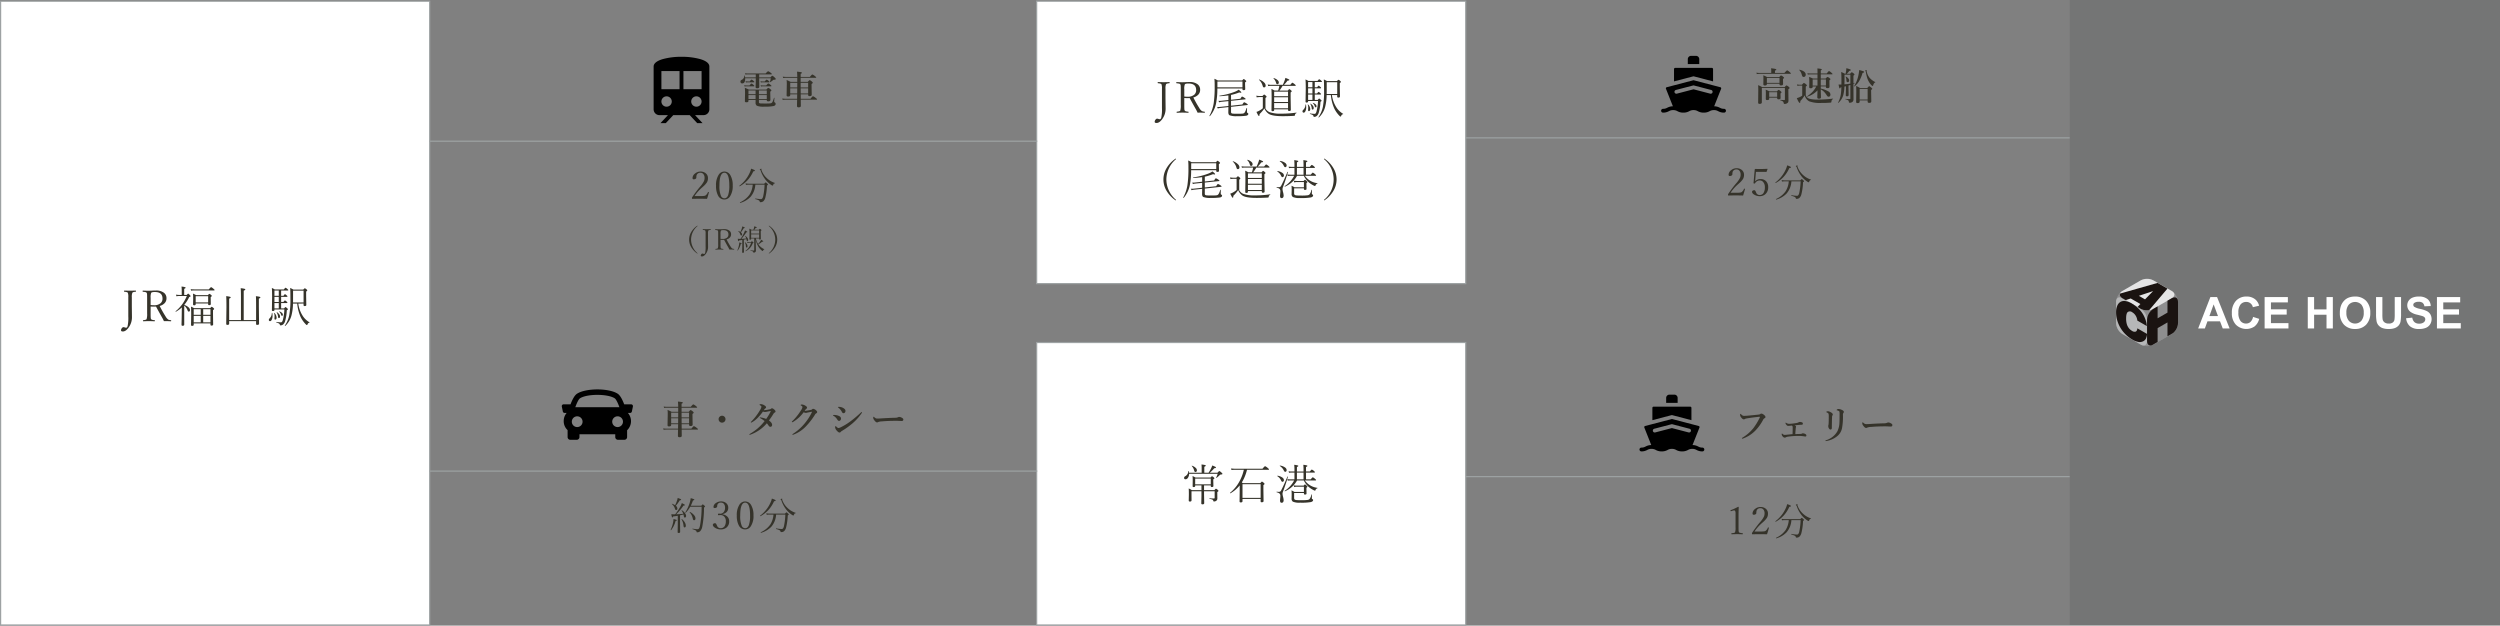 <svg xmlns="http://www.w3.org/2000/svg" xmlns:xlink="http://www.w3.org/1999/xlink" width="1040" height="260.238" viewBox="0 0 1040 260.238">
  <rect x="0" y="0" width="1040" height="260.238" fill="#808080" stroke="none"/>
  <defs>
    <clipPath id="clip-path">
      <rect id="長方形_135" data-name="長方形 135" width="27.022" height="23.615" fill="none"/>
    </clipPath>
    <clipPath id="clip-path-3">
      <rect id="長方形_133" data-name="長方形 133" width="29.608" height="20.954" fill="none"/>
    </clipPath>
    <clipPath id="clip-path-4">
      <rect id="長方形_134" data-name="長方形 134" width="23" height="28" transform="translate(-0.251 0.001)" fill="none"/>
    </clipPath>
    <clipPath id="clip-path-5">
      <rect id="長方形_147" data-name="長方形 147" width="143.391" height="28.793" fill="none"/>
    </clipPath>
    <clipPath id="clip-path-6">
      <path id="パス_1483" data-name="パス 1483" d="M12.943.613,5.217,5.075c-1.417.818-1.417,2.156,0,2.974l7.727,4.461a5.71,5.71,0,0,0,5.151,0l7.728-4.461c1.416-.818,1.416-2.156,0-2.974L18.094.613A5.274,5.274,0,0,0,15.519,0a5.274,5.274,0,0,0-2.576.613" transform="translate(-4.154)" fill="none"/>
    </clipPath>
    <clipPath id="clip-path-7">
      <path id="パス_1485" data-name="パス 1485" d="M45.642,21.477l-7.728,4.462A5.714,5.714,0,0,0,35.339,30.4v8.922c0,1.636,1.159,2.305,2.575,1.487l7.728-4.462a5.714,5.714,0,0,0,2.575-4.461V22.964c0-1.162-.585-1.836-1.431-1.836a2.323,2.323,0,0,0-1.144.349" transform="translate(-35.339 -21.128)" fill="none"/>
    </clipPath>
  </defs>
  <g id="グループ_440" data-name="グループ 440" transform="translate(-120 -12911)">
    <path id="パス_1503" data-name="パス 1503" d="M0,0H253" transform="translate(729.5 12968.355)" fill="none" stroke="#9da2a3" stroke-width="0.5"/>
    <path id="パス_1504" data-name="パス 1504" d="M-10.882-.516q-1.523-.047-3.055-.047-1.508,0-3.008.047-.2,0-.2-.3a.726.726,0,0,1,.109-.4q1.609-2.367,3.008-4.047l.3-.352a10.3,10.3,0,0,0,1.539-2.2,3.251,3.251,0,0,0,.289-1.367,2.4,2.4,0,0,0-.555-1.711,1.544,1.544,0,0,0-1.172-.477,1.581,1.581,0,0,0-1.539.883,2.923,2.923,0,0,0-.156,1.133.614.614,0,0,1-.367.531,1.359,1.359,0,0,1-.727.188q-.492,0-.492-.562a2.448,2.448,0,0,1,1.1-1.891,3.445,3.445,0,0,1,2.18-.781,3.3,3.3,0,0,1,2.344.828,2.51,2.51,0,0,1,.8,1.922,3.3,3.3,0,0,1-.453,1.766,8.507,8.507,0,0,1-1.547,1.711l-.492.445A16.921,16.921,0,0,0-16.069-1.68h2.656a8.246,8.246,0,0,0,1.461-.086,1.319,1.319,0,0,0,.57-.25,3.024,3.024,0,0,0,.867-1.25q.047-.109.125-.109a.439.439,0,0,1,.211.055q.094.047.094.1l-.016.086Q-10.491-1.648-10.882-.516Zm5.35-9.852L-5.8-7.234q-.023.32-.062.828a2.8,2.8,0,0,1,2.227-.961A3.035,3.035,0,0,1-1.188-6.32,3.507,3.507,0,0,1-.43-3.992,3.715,3.715,0,0,1-1.555-1.133a3.393,3.393,0,0,1-2.4.891A4.363,4.363,0,0,1-6.078-.789q-1.07-.578-1.07-1.3a.555.555,0,0,1,.3-.461,1.1,1.1,0,0,1,.633-.18.438.438,0,0,1,.367.188,3.134,3.134,0,0,1,.367.7l.078.2a1.45,1.45,0,0,0,1.461.906,1.786,1.786,0,0,0,1.609-.914,4.441,4.441,0,0,0,.516-2.32,3.137,3.137,0,0,0-.7-2.164,1.784,1.784,0,0,0-1.391-.648A2.181,2.181,0,0,0-5.883-5.633a.263.263,0,0,1-.227.125q-.445,0-.445-.258a1.384,1.384,0,0,1,.031-.18,2.809,2.809,0,0,0,.047-.375l.43-4.945a.3.3,0,0,1,.1-.211.26.26,0,0,1,.172-.094q.641.016,2.367.016,1.273,0,2.562-.078a.124.124,0,0,1,.141.141l-.383,1.047a.171.171,0,0,1-.172.109q-1.336-.031-1.828-.031ZM8.132-6.414H6.577a7.307,7.307,0,0,0-1.266.094l-.156-.641a6.364,6.364,0,0,0,1.406.148h6.352q.508-.547.609-.547.117,0,.7.531.258.234.258.383,0,.117-.414.383a24.3,24.3,0,0,1-.7,5.086A3.052,3.052,0,0,1,12.546.484a1.8,1.8,0,0,1-1.234.383.291.291,0,0,1-.187-.039.378.378,0,0,1-.062-.187.832.832,0,0,0-.477-.578A5.808,5.808,0,0,0,9.233-.4q-.055-.008-.055-.117,0-.172.086-.156a14.64,14.64,0,0,0,2.3.273q.609,0,.9-1.1a27.876,27.876,0,0,0,.6-4.914H9.217A8.467,8.467,0,0,1,7.225-1.352,9.566,9.566,0,0,1,2.952,1.172H2.936q-.125,0-.125-.18A.063.063,0,0,1,2.842.93,9.7,9.7,0,0,0,6.811-2.281,9.054,9.054,0,0,0,8.132-6.414Zm9.2-.734a.078.078,0,0,1,.055.086.1.1,0,0,1-.094.117.588.588,0,0,0-.422.18,1.82,1.82,0,0,0-.25.492q-.063.242-.2.242a1.384,1.384,0,0,1-.625-.289,10.137,10.137,0,0,1-2.172-1.953,12.521,12.521,0,0,1-2.2-4.016.7.7,0,0,0-.2-.273q-.156-.109-.156-.2,0-.07.266-.187a.944.944,0,0,1,.313-.086q.141,0,.141.125l-.062.258a.768.768,0,0,0,.086.273,8.674,8.674,0,0,0,2.2,3.266A8.724,8.724,0,0,0,17.327-7.148ZM2.717-5.742H2.694q-.141,0-.141-.164a.075.075,0,0,1,.023-.055,13.878,13.878,0,0,0,4.4-5.625A8.024,8.024,0,0,0,7.46-13.07q1.586.531,1.586.8,0,.242-.68.32A13.734,13.734,0,0,1,5.882-8.164,13.282,13.282,0,0,1,2.717-5.742Z" transform="translate(856 12992.855)" fill="#35332a"/>
    <path id="パス_1525" data-name="パス 1525" d="M-18.186-11.508V-12.5a5.147,5.147,0,0,0-.086-.945q2.2.2,2.2.531,0,.219-.562.445v.961h3.906q1-1.086,1.18-1.086a3.966,3.966,0,0,1,1.063.75q.461.4.461.547t-.211.156H-23.069a8.356,8.356,0,0,0-1.117.094l-.18-.586a7.1,7.1,0,0,0,1.281.125Zm2.461,10.289h-3.312v.383a.528.528,0,0,1-.219.492,1.236,1.236,0,0,1-.625.117.635.635,0,0,1-.477-.133.592.592,0,0,1-.1-.4l.031-2.187q0-.891-.062-1.609.812.344,1.563.7h3.094q.563-.609.734-.609a2.38,2.38,0,0,1,.844.563q.336.289.336.445,0,.2-.414.477v.3l.047,1.547q0,.594-.812.594-.625,0-.625-.461Zm0-.367v-1.9h-3.312v1.9Zm.977-5.422H-20v.125q0,.594-.859.594-.609,0-.609-.562l.031-2.4q0-.4-.031-1.289a15.419,15.419,0,0,1,1.578.766h5.031q.57-.7.75-.7a2.525,2.525,0,0,1,.883.547q.367.281.367.445,0,.2-.437.43v.336l.031,1.711a.626.626,0,0,1-.227.555,1.218,1.218,0,0,1-.648.133.669.669,0,0,1-.492-.141.61.61,0,0,1-.117-.422Zm0-.367V-9.406H-20v2.031Zm4.2,2.109q0,.242-.516.5v.781l.047,3.938a1.509,1.509,0,0,1-.156.758,1.168,1.168,0,0,1-.453.406,2,2,0,0,1-1.023.273A.3.3,0,0,1-12.9,1.3a.983.983,0,0,1-.125-.359.962.962,0,0,0-.367-.633,4.359,4.359,0,0,0-1.039-.437.1.1,0,0,1-.062-.109q0-.086.063-.086,1.117.094,1.711.094.211,0,.211-.2V-5.266h-9.586V.672q0,.687-.9.688a.69.69,0,0,1-.523-.156A.686.686,0,0,1-23.632.75l.055-5.312q0-.945-.055-1.867a11.892,11.892,0,0,1,1.648.8h9.367q.633-.687.8-.687a2.8,2.8,0,0,1,.9.578Q-10.553-5.422-10.553-5.266Zm11.6-3.906v-1.742h-2.9a8.356,8.356,0,0,0-1.117.094l-.18-.586a7.265,7.265,0,0,0,1.3.125h2.9v-.977q0-.4-.047-1.117a8.964,8.964,0,0,1,1.563.2q.273.086.273.258,0,.156-.414.352v1.281H4.9q.75-1.008.961-1.008a3.388,3.388,0,0,1,1,.7q.437.367.438.516t-.211.156H2.422v1.742H4.414q.656-.672.82-.672a2.383,2.383,0,0,1,.852.508q.352.266.352.438,0,.2-.422.461v.453l.031,2.2q0,.609-.828.609-.656,0-.656-.445v-.273H2.422v.883A10.79,10.79,0,0,1,5.648-3.789a1.56,1.56,0,0,1,.789,1.3.887.887,0,0,1-.242.656.7.7,0,0,1-.531.211.605.605,0,0,1-.422-.164A2.459,2.459,0,0,1,4.836-2.3,7.556,7.556,0,0,0,3.687-3.758a6.87,6.87,0,0,0-1.266-.93v.625L2.5-1.4Q2.5-.8,1.656-.8.984-.8.984-1.312q0-.8.078-2.961A9.383,9.383,0,0,1-3.172-1.656a.032.032,0,0,1-.023.008q-.094,0-.094-.1A.053.053,0,0,1-3.266-1.8,12.844,12.844,0,0,0-.9-3.773,10.728,10.728,0,0,0,.562-5.891H-.953v.18q0,.57-.781.57-.656,0-.656-.492L-2.344-7.6q0-1.32-.086-2.258.937.367,1.617.688ZM2.422-6.258H4.562V-8.8H2.422Zm-1.375,0V-8.8h-2v2.547ZM-3.836-10.8a.971.971,0,0,1-.266.719.82.82,0,0,1-.617.242.557.557,0,0,1-.469-.227,2.681,2.681,0,0,1-.312-.766A4.258,4.258,0,0,0-6.523-12.7a.084.084,0,0,1-.016-.047q0-.1.125-.1h.023Q-3.836-12.219-3.836-10.8ZM7.492-.641a1.117,1.117,0,0,0-.625.9,1.2,1.2,0,0,1-.109.484.367.367,0,0,1-.273.086A37.023,37.023,0,0,1,2.625.977,12.642,12.642,0,0,1-2.4.289,3.87,3.87,0,0,1-4.266-2.2,13.425,13.425,0,0,1-6.109.2a2.033,2.033,0,0,1,.023.281q0,.461-.289.461-.32,0-1.187-1.969a7.558,7.558,0,0,0,1.172-.414A6.532,6.532,0,0,0-5.3-2.062v-4.18H-6.414a3.22,3.22,0,0,0-.875.133l-.18-.641a4.169,4.169,0,0,0,1.055.141h1.008q.648-.734.82-.734a2.667,2.667,0,0,1,.875.563q.367.3.367.461,0,.117-.477.508v3.7a3.631,3.631,0,0,0,.711.914,2.576,2.576,0,0,0,.8.414,13.347,13.347,0,0,0,3.633.367A60.394,60.394,0,0,0,7.477-.82q.062-.016.063.078A.1.1,0,0,1,7.492-.641Zm6.741-7.742a.729.729,0,0,1-.2.539.631.631,0,0,1-.453.18q-.445,0-.492-.656A3.393,3.393,0,0,0,12.733-9.9a.032.032,0,0,1-.008-.023q0-.078.117-.078a.087.087,0,0,1,.039.008,2.918,2.918,0,0,1,1.023.8A1.316,1.316,0,0,1,14.233-8.383ZM12.249-5.836a15.821,15.821,0,0,1-.4,3.273,6.737,6.737,0,0,1-.844,2.023A9.092,9.092,0,0,1,9.772.945a.053.053,0,0,1-.039.016q-.109,0-.109-.117A.069.069,0,0,1,9.632.813,11.116,11.116,0,0,0,10.772-2.7a25.092,25.092,0,0,0,.211-2.875l-.32.047q-.109.461-.289.461t-.273-.3q-.086-.273-.289-1.336.258.016.609.016.383,0,.578-.016.016-.508.016-1.7,0-2.461-.109-3.508a15.923,15.923,0,0,1,1.563.742h.273q.172-.766.227-1.187a9.835,9.835,0,0,0,.078-1.117,11.755,11.755,0,0,1,1.539.453q.32.141.32.3,0,.258-.625.367a7.412,7.412,0,0,1-1.039,1.188h1.375q.523-.625.7-.625a2.25,2.25,0,0,1,.8.5q.32.273.32.43,0,.172-.43.477v3.094l.477-.1q.07-.008.07.094a.1.1,0,0,1-.055.1q-.1.047-.492.2l.031,6.453a1.446,1.446,0,0,1-.3.93,1.66,1.66,0,0,1-1.3.492.313.313,0,0,1-.336-.3.94.94,0,0,0-.336-.742,3.548,3.548,0,0,0-1.07-.359q-.063-.016-.062-.109t.063-.086q1.148.078,1.773.078.258,0,.258-.2V-6.508l-.766.242v1.242l.047,2.641q0,.609-.641.609-.547,0-.547-.414l.07-2.43V-5.984Q12.5-5.883,12.249-5.836Zm.016-.93q1.313-.1,2.461-.3V-10.8H12.3v.781Q12.3-7.625,12.264-6.766ZM21.913-.094H18.6V.352q0,.688-.844.688-.4,0-.516-.156a.857.857,0,0,1-.109-.516l.063-4.047q0-1.336-.062-2.422a14.01,14.01,0,0,1,1.594.852h3.047q.625-.75.8-.75t.883.609q.367.32.367.477,0,.211-.453.461v.773l.07,3.891A.676.676,0,0,1,23.217.8a1.194,1.194,0,0,1-.648.133.719.719,0,0,1-.531-.156A.673.673,0,0,1,21.913.32Zm0-.367V-4.883H18.6V-.461Zm3.141-7.266a.1.1,0,0,1,.039.094q0,.086-.062.094-.5.141-.844,1.234-.062.227-.211.227-.117,0-.547-.4a7.8,7.8,0,0,1-1.641-2.789A16.181,16.181,0,0,1,21.163-12a.531.531,0,0,0-.227-.336.18.18,0,0,1-.062-.125q0-.078.219-.148a1.046,1.046,0,0,1,.344-.062.11.11,0,0,1,.125.125l-.062.289a2.017,2.017,0,0,0,.1.5,6.263,6.263,0,0,0,1.227,2.383A7.822,7.822,0,0,0,25.053-7.727Zm-4.617-4.18q0,.273-.633.383A14.414,14.414,0,0,1,18.3-7.977a8.251,8.251,0,0,1-1.875,2.086.076.076,0,0,1-.039.016q-.117,0-.117-.094A.069.069,0,0,1,16.272-6,13.908,13.908,0,0,0,17.9-9.773a18.805,18.805,0,0,0,.508-2.945,15.487,15.487,0,0,1,1.7.484Q20.436-12.094,20.436-11.906Z" transform="translate(875.022 12952.854)" fill="#35332a"/>
    <g id="グループ_367" data-name="グループ 367" transform="translate(811 12934.239)" clip-path="url(#clip-path)">
      <path id="パス_1465" data-name="パス 1465" d="M215.557,1.367A1.368,1.368,0,0,0,214.191,0h-2.039a1.368,1.368,0,0,0-1.367,1.367V3.41h4.772Z" transform="translate(-199.66)"/>
      <path id="パス_1466" data-name="パス 1466" d="M110.435,98.164l7.922,2.07V95.125a.519.519,0,0,0-.518-.518H102.631a.519.519,0,0,0-.518.518v5.108l7.922-2.07A.792.792,0,0,1,110.435,98.164Z" transform="translate(-96.724 -89.614)"/>
      <path id="パス_1467" data-name="パス 1467" d="M26.23,203.915a3.341,3.341,0,0,1-1.767-.445,6.779,6.779,0,0,0-.776-.344,4.841,4.841,0,0,0-1.6-.266l2.9-7.3a.482.482,0,0,0-.331-.634l-11.146-2.912L2.365,194.929a.482.482,0,0,0-.33.634l2.892,7.3a4.831,4.831,0,0,0-1.6.267,6.807,6.807,0,0,0-.771.342,3.342,3.342,0,0,1-1.767.445.792.792,0,0,0,0,1.583,4.87,4.87,0,0,0,2.473-.611,4.923,4.923,0,0,1,.662-.29,3.4,3.4,0,0,1,1.105-.155c.11,0,.212,0,.308.009a3.316,3.316,0,0,1,1.459.436,4.87,4.87,0,0,0,2.473.611,4.87,4.87,0,0,0,2.473-.611,3.342,3.342,0,0,1,1.767-.445,3.341,3.341,0,0,1,1.767.445,4.869,4.869,0,0,0,2.473.611,4.869,4.869,0,0,0,2.473-.611,3.316,3.316,0,0,1,1.465-.436c.094-.006.194-.009.3-.009a3.413,3.413,0,0,1,1.1.152,4.855,4.855,0,0,1,.671.293,4.869,4.869,0,0,0,2.473.611.792.792,0,0,0,0-1.583ZM6.192,196.068l7.119-1.86a.792.792,0,0,1,.4,0l7.119,1.86a.792.792,0,1,1-.4,1.532l-6.919-1.808L6.592,197.6a.792.792,0,1,1-.4-1.532" transform="translate(0 -181.883)"/>
    </g>
    <path id="パス_1534" data-name="パス 1534" d="M0,0H253" transform="translate(729.5 13109.284)" fill="none" stroke="#9da2a3" stroke-width="0.5"/>
    <path id="パス_1537" data-name="パス 1537" d="M-12.952-11.953q.258,0,.258.2-.078,2.1-.078,3.43v4.859q0,1.2.039,1.57a1.3,1.3,0,0,0,.156.508q.172.313,1.453.406.141.016.141.234t-.109.227q-1.422-.062-2.258-.062-.727,0-2.3.063-.109,0-.109-.227t.156-.234a4.821,4.821,0,0,0,1.063-.156.583.583,0,0,0,.328-.25,5.831,5.831,0,0,0,.2-2.078V-9.078a2.387,2.387,0,0,0-.172-1.164.529.529,0,0,0-.453-.211,2.04,2.04,0,0,0-.578.117l-.7.219q-.2,0-.2-.32,0-.094.18-.156A20.5,20.5,0,0,0-12.952-11.953ZM-.93-.516Q-2.453-.562-3.984-.562q-1.508,0-3.008.047-.2,0-.2-.3a.726.726,0,0,1,.109-.4Q-5.469-3.586-4.07-5.266l.3-.352a10.3,10.3,0,0,0,1.539-2.2,3.251,3.251,0,0,0,.289-1.367A2.4,2.4,0,0,0-2.492-10.9a1.544,1.544,0,0,0-1.172-.477,1.581,1.581,0,0,0-1.539.883,2.923,2.923,0,0,0-.156,1.133.614.614,0,0,1-.367.531,1.359,1.359,0,0,1-.727.188q-.492,0-.492-.562a2.448,2.448,0,0,1,1.1-1.891,3.445,3.445,0,0,1,2.18-.781,3.3,3.3,0,0,1,2.344.828,2.51,2.51,0,0,1,.8,1.922A3.3,3.3,0,0,1-.969-7.359,8.507,8.507,0,0,1-2.516-5.648l-.492.445A16.921,16.921,0,0,0-6.117-1.68h2.656A8.246,8.246,0,0,0-2-1.766a1.319,1.319,0,0,0,.57-.25,3.024,3.024,0,0,0,.867-1.25q.047-.109.125-.109a.439.439,0,0,1,.211.055q.094.047.094.1l-.016.086Q-.539-1.648-.93-.516Zm9.061-5.9H6.577a7.307,7.307,0,0,0-1.266.094l-.156-.641a6.364,6.364,0,0,0,1.406.148h6.352q.508-.547.609-.547.117,0,.7.531.258.234.258.383,0,.117-.414.383a24.3,24.3,0,0,1-.7,5.086A3.052,3.052,0,0,1,12.546.484a1.8,1.8,0,0,1-1.234.383.291.291,0,0,1-.187-.039.378.378,0,0,1-.062-.187.832.832,0,0,0-.477-.578A5.808,5.808,0,0,0,9.233-.4q-.055-.008-.055-.117,0-.172.086-.156a14.64,14.64,0,0,0,2.3.273q.609,0,.9-1.1a27.876,27.876,0,0,0,.6-4.914H9.217A8.467,8.467,0,0,1,7.225-1.352,9.566,9.566,0,0,1,2.952,1.172H2.936q-.125,0-.125-.18A.063.063,0,0,1,2.842.93,9.7,9.7,0,0,0,6.811-2.281,9.054,9.054,0,0,0,8.132-6.414Zm9.2-.734a.078.078,0,0,1,.055.086.1.1,0,0,1-.094.117.588.588,0,0,0-.422.18,1.82,1.82,0,0,0-.25.492q-.063.242-.2.242a1.384,1.384,0,0,1-.625-.289,10.137,10.137,0,0,1-2.172-1.953,12.521,12.521,0,0,1-2.2-4.016.7.7,0,0,0-.2-.273q-.156-.109-.156-.2,0-.07.266-.187a.944.944,0,0,1,.313-.086q.141,0,.141.125l-.062.258a.768.768,0,0,0,.086.273,8.674,8.674,0,0,0,2.2,3.266A8.724,8.724,0,0,0,17.327-7.148ZM2.717-5.742H2.694q-.141,0-.141-.164a.075.075,0,0,1,.023-.055,13.878,13.878,0,0,0,4.4-5.625A8.024,8.024,0,0,0,7.46-13.07q1.586.531,1.586.8,0,.242-.68.32A13.734,13.734,0,0,1,5.882-8.164,13.282,13.282,0,0,1,2.717-5.742Z" transform="translate(856 13133.784)" fill="#35332a"/>
    <path id="パス_1531" data-name="パス 1531" d="M-23.733-9.344q-3.25.359-4.891.672a1.66,1.66,0,0,0-.562.227.892.892,0,0,1-.469.109q-.406,0-.953-.687a1.91,1.91,0,0,1-.531-1.125q0-.477.18-.477.078,0,.266.2a2.229,2.229,0,0,0,.625.516,1.4,1.4,0,0,0,.617.125q.078,0,.156-.008.766-.023,1.18-.062,3.313-.3,4.625-.461a1.5,1.5,0,0,0,.719-.219.747.747,0,0,1,.422-.2,1.752,1.752,0,0,1,1.039.461,2.5,2.5,0,0,1,.594.57.822.822,0,0,1,.125.453q0,.25-.336.422a1.625,1.625,0,0,0-.687.766A19.632,19.632,0,0,1-24.654-3.8,13.8,13.8,0,0,1-29.943-.352a.771.771,0,0,1-.234.047q-.211,0-.211-.18,0-.086.258-.25A16.919,16.919,0,0,0-25.6-4.7a25,25,0,0,0,2.492-4.078,1.447,1.447,0,0,0,.211-.547q0-.078-.164-.078A5.813,5.813,0,0,0-23.733-9.344ZM-8.179-2.2q.391-.016.867-.031.516-.008.656-.016.6-.016.891-.047a.683.683,0,0,0,.352-.133.676.676,0,0,1,.391-.094,2.228,2.228,0,0,1,1.164.383.589.589,0,0,1,.289.547q0,.4-.445.4a1.875,1.875,0,0,1-.266-.031l-.312-.047a12.881,12.881,0,0,0-2.164-.172q-1.352,0-2.414.078-.828.063-2.016.227a2.61,2.61,0,0,0-1.023.32.585.585,0,0,1-.367.094,1.243,1.243,0,0,1-.9-.562,1.381,1.381,0,0,1-.367-.844q0-.3.141-.3a.359.359,0,0,1,.148.078,3.758,3.758,0,0,0,.539.4.862.862,0,0,0,.391.086q.07,0,.3-.023l.477-.039q1.938-.2,2.531-.25.047-1.7.047-2.7a1.377,1.377,0,0,0-.078-.586.647.647,0,0,0-.289-.289q-1.219.141-1.445.141a.845.845,0,0,1-.555-.18,2.155,2.155,0,0,1-.477-.594.992.992,0,0,1-.148-.414q0-.156.125-.156a.543.543,0,0,1,.242.125,2.066,2.066,0,0,0,1.148.352,12.892,12.892,0,0,0,1.586-.125q.508-.055,1.57-.227a2.369,2.369,0,0,0,.8-.289,1.014,1.014,0,0,1,.4-.125,2.185,2.185,0,0,1,1.1.211.481.481,0,0,1,.258.43q0,.391-.242.469a2.818,2.818,0,0,1-.7.063q-.977.063-2.461.234a2.1,2.1,0,0,1,.3.164.433.433,0,0,1,.258.352.832.832,0,0,1-.047.3,2.546,2.546,0,0,0-.062.383Q-8.07-3.906-8.179-2.2ZM5.742-9.312a6.062,6.062,0,0,0-.078-1.328q-.117-.3-.789-.609-.172-.086-.172-.156,0-.1.18-.18a1.124,1.124,0,0,1,.508-.125,2.767,2.767,0,0,1,1.2.43q.828.453.828.93a.683.683,0,0,1-.187.445,1.14,1.14,0,0,0-.117.547q-.07,1.969-.094,4.578,0,.688-.562.688-.391,0-.711-.578a1.861,1.861,0,0,1-.211-.9,1.5,1.5,0,0,1,.078-.461,3.956,3.956,0,0,0,.078-.734Q5.742-7.68,5.742-9.312Zm4.5-1.469a2.958,2.958,0,0,0-.055-.7.493.493,0,0,0-.219-.3,2.518,2.518,0,0,0-.781-.3q-.18-.039-.18-.117,0-.109.258-.3a.84.84,0,0,1,.477-.141,3.321,3.321,0,0,1,1.375.336q.9.406.9.852a.63.63,0,0,1-.2.461,1.436,1.436,0,0,0-.172.883,26.133,26.133,0,0,1-.4,5.5,5.742,5.742,0,0,1-1.6,2.93A9.452,9.452,0,0,1,4.867.656a2.278,2.278,0,0,1-.3.047Q4.351.7,4.351.563q0-.109.227-.2a8.1,8.1,0,0,0,4.734-3.7,8.667,8.667,0,0,0,.867-3.539Q10.242-7.781,10.242-10.781Zm21.968,4.8a.675.675,0,0,1-.172.461.528.528,0,0,1-.406.18q-.234,0-1.008-.031-.68-.047-1.359-.047-3.3,0-5.984.242a4.3,4.3,0,0,0-1.586.3.733.733,0,0,1-.43.125q-.523,0-1.281-1.1a1.489,1.489,0,0,1-.3-.867q0-.383.2-.383.062,0,.2.141a2.231,2.231,0,0,0,.766.539,1.848,1.848,0,0,0,.578.07q.5,0,1.68-.078,3.2-.2,5.672-.258a2.946,2.946,0,0,0,1.242-.227,1.066,1.066,0,0,1,.453-.125,1.828,1.828,0,0,1,.719.156Q32.209-6.445,32.209-5.984Z" transform="translate(875.022 13093.784)" fill="#35332a"/>
    <g id="グループ_368" data-name="グループ 368" transform="translate(802 13075.169)">
      <g id="グループ_367-2" data-name="グループ 367" clip-path="url(#clip-path)">
        <path id="パス_1465-2" data-name="パス 1465" d="M215.557,1.367A1.368,1.368,0,0,0,214.191,0h-2.039a1.368,1.368,0,0,0-1.367,1.367V3.41h4.772Z" transform="translate(-199.66)"/>
        <path id="パス_1466-2" data-name="パス 1466" d="M110.435,98.164l7.922,2.07V95.125a.519.519,0,0,0-.518-.518H102.631a.519.519,0,0,0-.518.518v5.108l7.922-2.07A.792.792,0,0,1,110.435,98.164Z" transform="translate(-96.724 -89.614)"/>
        <path id="パス_1467-2" data-name="パス 1467" d="M26.23,203.915a3.341,3.341,0,0,1-1.767-.445,6.779,6.779,0,0,0-.776-.344,4.841,4.841,0,0,0-1.6-.266l2.9-7.3a.482.482,0,0,0-.331-.634l-11.146-2.912L2.365,194.929a.482.482,0,0,0-.33.634l2.892,7.3a4.831,4.831,0,0,0-1.6.267,6.807,6.807,0,0,0-.771.342,3.342,3.342,0,0,1-1.767.445.792.792,0,0,0,0,1.583,4.87,4.87,0,0,0,2.473-.611,4.923,4.923,0,0,1,.662-.29,3.4,3.4,0,0,1,1.105-.155c.11,0,.212,0,.308.009a3.316,3.316,0,0,1,1.459.436,4.87,4.87,0,0,0,2.473.611,4.87,4.87,0,0,0,2.473-.611,3.342,3.342,0,0,1,1.767-.445,3.341,3.341,0,0,1,1.767.445,4.869,4.869,0,0,0,2.473.611,4.869,4.869,0,0,0,2.473-.611,3.316,3.316,0,0,1,1.465-.436c.094-.006.194-.009.3-.009a3.413,3.413,0,0,1,1.1.152,4.855,4.855,0,0,1,.671.293,4.869,4.869,0,0,0,2.473.611.792.792,0,0,0,0-1.583ZM6.192,196.068l7.119-1.86a.792.792,0,0,1,.4,0l7.119,1.86a.792.792,0,1,1-.4,1.532l-6.919-1.808L6.592,197.6a.792.792,0,1,1-.4-1.532" transform="translate(0 -181.883)"/>
      </g>
    </g>
    <g id="パス_1509" data-name="パス 1509" transform="translate(120 12911.238)" fill="#fff">
      <path d="M 178.75 259.75 L 0.25 259.75 L 0.25 0.25 L 178.75 0.25 L 178.75 259.75 Z" stroke="none"/>
      <path d="M 0.5 0.5 L 0.5 259.5 L 178.5 259.5 L 178.5 0.5 L 0.5 0.5 M 0 0 L 179 0 L 179 260 L 0 260 L 0 0 Z" stroke="none" fill="#9da2a3"/>
    </g>
    <path id="パス_1502" data-name="パス 1502" d="M0,0H179V260H0Z" transform="translate(981 12911)" fill="#747575"/>
    <path id="パス_1510" data-name="パス 1510" d="M-33.576-12.876q-1.151.088-1.362.431a4.6,4.6,0,0,0-.22,1.881V-6.82l.053,4.465a7.205,7.205,0,0,1-1.274,4.21q-1.239,1.8-2.5,1.8-.773,0-.773-.483a1.456,1.456,0,0,1,.378-.932.861.861,0,0,1,.633-.387,1.721,1.721,0,0,1,.571.132,1.708,1.708,0,0,0,.545.105q.413,0,.606-.65a16.094,16.094,0,0,0,.29-4.017v-8.033a4.707,4.707,0,0,0-.2-1.837q-.211-.325-1.441-.431-.141-.018-.141-.229,0-.255.141-.255,2.065.053,2.347.053.3,0,2.364-.053.141,0,.141.255Q-33.426-12.894-33.576-12.876Zm6.239,6.144v2.892q0,1.406.044,1.837a1.17,1.17,0,0,0,.158.527q.211.343,1.38.431a.2.2,0,0,1,.2.229q0,.237-.176.237-1.459-.07-2.347-.07-.976,0-2.294.07-.158,0-.158-.237,0-.211.158-.229,1.16-.105,1.354-.431a6.924,6.924,0,0,0,.22-2.364v-6.6q0-1.178-.044-1.529A1,1,0,0,0-29-12.428a.759.759,0,0,0-.439-.281,6.791,6.791,0,0,0-1.09-.149q-.141-.018-.141-.211,0-.29.141-.29,1.468.07,2.364.07.255,0,1.222-.035.773-.053,1.731-.053A5.2,5.2,0,0,1-21.7-12.366a2.8,2.8,0,0,1,.958,2.232,2.876,2.876,0,0,1-.8,2.039,4.412,4.412,0,0,1-2.03,1.143A49.4,49.4,0,0,0-21.123-2.61a4.21,4.21,0,0,0,1.1,1.31,2.7,2.7,0,0,0,1.081.255q.158.018.158.229,0,.237-.141.237Q-20.2-.65-20.587-.65q-.721,0-1.222.018a15.038,15.038,0,0,0-.668-1.354Q-23.654-4.025-25.1-6.715q-.466.035-.879.035Q-26.713-6.68-27.337-6.732Zm0-.615A10.1,10.1,0,0,0-26-7.26a4.067,4.067,0,0,0,2.813-.853,2.45,2.45,0,0,0,.791-1.916q0-2.733-3.208-2.733-1.23,0-1.494.343a4.894,4.894,0,0,0-.237,2.083Zm12.989.993A15.177,15.177,0,0,1-16.792-4.57a.078.078,0,0,1-.035.009q-.149,0-.149-.141a.076.076,0,0,1,.026-.053A15.625,15.625,0,0,0-14.093-7.8a18.341,18.341,0,0,0,1.819-3.3H-15.28a6.174,6.174,0,0,0-1.336.123l-.158-.7a8.683,8.683,0,0,0,1.494.132h.879v-1.907a15.5,15.5,0,0,0-.088-1.582q1.714.176,1.714.5,0,.193-.6.448v2.54h1.063q.475-.545.606-.545.114,0,.721.615a.811.811,0,0,1,.272.448q0,.22-.571.343a15.212,15.212,0,0,1-2.057,3.261q2.373.984,2.373,2.206,0,.6-.536.6-.281,0-.475-.519a4.621,4.621,0,0,0-1.38-1.978v7.9q0,.5-.686.5-.448,0-.448-.431,0-.088.018-.65.053-1.916.088-4.535Q-14.383-4.992-14.348-6.354ZM-9.417.29V.853q0,.466-.668.466-.448,0-.448-.4l.07-4.131q0-2.566-.088-3.472a8.9,8.9,0,0,1,1.274.633h6.706q.536-.58.624-.58a2.638,2.638,0,0,1,.738.51q.29.246.29.4,0,.185-.466.483v1.723L-1.332.738q0,.466-.686.466-.431,0-.431-.378V.29Zm0-3.568H-6.5V-5.6H-9.417Zm0,.448V-.158H-6.5V-2.83Zm6.97,2.672V-2.83H-5.471V-.158Zm0-3.12V-5.6H-5.471v2.32ZM-3.406-8H-8.591v.29q0,.483-.65.483-.448,0-.448-.413l.053-2.109q0-1.529-.088-2.355a11.3,11.3,0,0,1,1.292.633h4.9q.536-.536.642-.536a2.133,2.133,0,0,1,.7.466q.308.264.308.4,0,.185-.466.466v.738l.035,2.162q0,.483-.668.483-.431,0-.431-.4Zm0-.448v-2.575H-8.591v2.575Zm-7.1-4.86-.176-.659a9.476,9.476,0,0,0,1.441.105h6.1q.817-.932.967-.932a4.271,4.271,0,0,1,1.02.721q.431.343.431.5t-.237.158H-9.242A9.15,9.15,0,0,0-10.507-13.307ZM16.526-.633H5.329V.413q0,.5-.738.5-.483,0-.483-.431L4.2-6.407q0-3.718-.105-4.632a9.638,9.638,0,0,1,1.582.264q.29.088.29.264,0,.229-.633.5v8.93h4.9v-9.325q0-3.1-.105-3.937a9.19,9.19,0,0,1,1.644.264q.281.088.281.255,0,.237-.668.519V-1.081h5.15V-7.365q0-2.936-.088-3.656a10.184,10.184,0,0,1,1.582.255q.29.088.29.255,0,.246-.633.5v3.437L17.766.413q0,.5-.738.5a.558.558,0,0,1-.4-.105.479.479,0,0,1-.1-.343Zm7.645-4.86V-5.3q0,.457-.615.457-.448,0-.448-.378l.088-5.309q0-2.689-.105-3.911a7.1,7.1,0,0,1,1.2.615h3.771q.589-.721.721-.721a2.845,2.845,0,0,1,.9.65q.255.211.255.36t-.255.158H26.949v2.18h.976q.483-.668.624-.668t.791.58q.237.211.237.36,0,.176-.237.176H26.949v2.127h.94q.527-.65.659-.65a2.689,2.689,0,0,1,.773.58q.237.185.237.343,0,.176-.237.176H26.949v2.232h1.222q.483-.562.6-.562.141,0,.721.527.29.246.29.413,0,.123-.475.413a18.69,18.69,0,0,1-.738,4.632A2.872,2.872,0,0,1,27.88.633a1.592,1.592,0,0,1-1.169.483.348.348,0,0,1-.22-.044.425.425,0,0,1-.07-.211.731.731,0,0,0-.343-.51,5.255,5.255,0,0,0-1.107-.439.1.1,0,0,1-.062-.105q0-.132.105-.114a16.077,16.077,0,0,0,1.819.167.6.6,0,0,0,.5-.229,2.613,2.613,0,0,0,.334-.782A21,21,0,0,0,28.3-5.493Zm0-5.7h1.8v-2.18h-1.8Zm0,.448v2.127h1.8v-2.127Zm0,2.575v2.232h1.8V-8.174Zm9.914.22A12.547,12.547,0,0,0,35.958-2.8a8.235,8.235,0,0,0,2.76,2.628.091.091,0,0,1,.053.088q0,.088-.105.105a.877.877,0,0,0-.483.237,1.758,1.758,0,0,0-.29.545.255.255,0,0,1-.255.176q-.123,0-.343-.22a11.434,11.434,0,0,1-2.215-3.094,17.274,17.274,0,0,1-1.441-5.616H31.88a20.568,20.568,0,0,1-.6,4.843,9.23,9.23,0,0,1-2.593,4.447.072.072,0,0,1-.053.018q-.158,0-.158-.123a.06.06,0,0,1,.018-.044,11.641,11.641,0,0,0,1.819-4.228,34.474,34.474,0,0,0,.5-6.952q0-3.3-.105-4.465a12.586,12.586,0,0,1,1.345.686h4.1q.536-.554.642-.554a2,2,0,0,1,.738.483q.29.246.29.413t-.466.483v1.872l.07,3.683q0,.483-.686.483-.466,0-.466-.448v-.6Zm2.2-.448v-4.922H31.915v2.5q0,1.714-.018,2.417ZM26.131-4.57a.1.1,0,0,1-.018-.053q0-.079.1-.079a.078.078,0,0,1,.035.009,2.673,2.673,0,0,1,1.055.615,1.036,1.036,0,0,1,.369.729q0,.5-.378.5-.229,0-.343-.413A2.862,2.862,0,0,0,26.131-4.57Zm-3.059.606q0-.088.105-.088a.1.1,0,0,1,.114.079,5.867,5.867,0,0,1,.088,1.063,3.657,3.657,0,0,1-.352,1.723q-.29.554-.694.554a.475.475,0,0,1-.378-.176.549.549,0,0,1-.123-.36.792.792,0,0,1,.29-.6A3.083,3.083,0,0,0,23.073-3.964Zm.94,0V-3.99q0-.079.088-.079a.109.109,0,0,1,.079.035,2.819,2.819,0,0,1,.879,2,.816.816,0,0,1-.2.589.467.467,0,0,1-.36.167q-.325,0-.325-.431l.044-.993A3.584,3.584,0,0,0,24.013-3.964Zm1.081-.281a.085.085,0,0,1-.018-.044q0-.088.105-.088a.142.142,0,0,1,.088.026q1.222.888,1.222,1.723,0,.7-.431.7a.3.3,0,0,1-.281-.123.834.834,0,0,1-.1-.378A4.073,4.073,0,0,0,25.094-4.245Z" transform="translate(210 13045.238)" fill="#35332a"/>
    <g id="パス_1505" data-name="パス 1505" transform="translate(551 13053.238)" fill="#fff">
      <path d="M 178.75 117.75 L 0.25 117.75 L 0.25 0.25 L 178.75 0.25 L 178.75 117.75 Z" stroke="none"/>
      <path d="M 0.5 0.5 L 0.5 117.5 L 178.5 117.5 L 178.5 0.5 L 0.5 0.5 M 0 0 L 179 0 L 179 118 L 0 118 L 0 0 Z" stroke="none" fill="#9da2a3"/>
    </g>
    <path id="パス_1506" data-name="パス 1506" d="M-19.115-6.319v1.986h4.289q.554-.615.677-.615a2.1,2.1,0,0,1,.721.492q.308.264.308.431,0,.185-.483.483v.721l.018,1.907A1.122,1.122,0,0,1-14.14.158a1.479,1.479,0,0,1-.844.22q-.246,0-.29-.29A.7.7,0,0,0-15.643-.4a4.082,4.082,0,0,0-1.178-.29Q-16.9-.712-16.9-.826t.079-.123q.949.07,1.828.07a.256.256,0,0,0,.29-.29V-3.885h-4.412v1.292l.07,3.63q0,.536-.738.536-.483,0-.483-.448l.07-3.067V-3.885h-4.14v1.714l.018,2.03q0,.554-.668.554-.5,0-.5-.431l.053-2.461q0-1.837-.07-2.558a6.768,6.768,0,0,1,1.31.7h4V-6.319h-2.61v.237q0,.466-.633.466-.431,0-.431-.36l.035-2.232q0-1.028-.07-2a13.133,13.133,0,0,1,1.239.633h6.24q.5-.554.606-.554a1.834,1.834,0,0,1,.7.448q.308.281.308.413,0,.167-.466.448v.668l.053,2.057q0,.466-.633.466-.466,0-.466-.4v-.29Zm2.795-.448V-9.132h-6.486v2.364Zm-9.026-4.808h5.238v-1.89a14.647,14.647,0,0,0-.07-1.547,9.813,9.813,0,0,1,1.529.246q.255.088.255.237,0,.2-.615.466v2.487h1.767a14.157,14.157,0,0,0,1.02-1.749A9.959,9.959,0,0,0-15.7-14.6a11.85,11.85,0,0,1,1.283.554q.264.158.264.308,0,.237-.721.29a15.568,15.568,0,0,1-1.854,1.872h3.19q.659-.721.791-.721a3.468,3.468,0,0,1,.914.686q.36.3.36.483,0,.29-.633.29a.716.716,0,0,0-.5.246,13.489,13.489,0,0,1-1.3,1.151.084.084,0,0,1-.062.026q-.114,0-.114-.105a.06.06,0,0,1,.018-.044,13.083,13.083,0,0,0,.615-1.564H-25.329a3,3,0,0,1-.554,1.74,1.173,1.173,0,0,1-.923.527.54.54,0,0,1-.606-.615.774.774,0,0,1,.466-.65,2.555,2.555,0,0,0,1.31-2.109.1.1,0,0,1,.105-.079.09.09,0,0,1,.1.079A6.332,6.332,0,0,1-25.346-11.575Zm1.116-2.8a.1.1,0,0,1-.018-.053q0-.079.088-.079a.078.078,0,0,1,.035.009,4.018,4.018,0,0,1,1.573.932,1.377,1.377,0,0,1,.466.949.8.8,0,0,1-.193.563.528.528,0,0,1-.4.176q-.422,0-.562-.659A4.288,4.288,0,0,0-24.23-14.379ZM-2.566-12.8H-6.231a11.5,11.5,0,0,0-1.477.088l-.167-.659a12.44,12.44,0,0,0,1.644.123H5.177q.923-1.063,1.1-1.063a4.448,4.448,0,0,1,1.134.773q.483.387.483.58,0,.158-.229.158H-1.248A19.371,19.371,0,0,1-2.435-9.36,17,17,0,0,1-3.41-7.541a4.724,4.724,0,0,1,.431.29H4.28q.571-.65.694-.65a2.394,2.394,0,0,1,.773.545q.308.264.308.413,0,.185-.483.5v1.907l.07,4.72Q5.643.7,4.9.7a.577.577,0,0,1-.4-.1A.46.46,0,0,1,4.421.281V-.668H-3.12V.264q0,.51-.721.51-.5,0-.5-.413L-4.289-3.6V-6.319A13.59,13.59,0,0,1-8.121-3.032a.051.051,0,0,1-.035.009q-.149,0-.149-.167a.084.084,0,0,1,.026-.062A15.547,15.547,0,0,0-4.544-7.69,18.54,18.54,0,0,0-2.566-12.8ZM4.421-1.116V-6.8H-3.12v5.687Zm17.955-7.26h-2.8a9.816,9.816,0,0,1-2.215,2.76A11.94,11.94,0,0,1,14.58-3.867a.078.078,0,0,1-.035.009q-.141,0-.141-.158a.059.059,0,0,1,.026-.053,11.448,11.448,0,0,0,3.938-4.307H16.812a7.722,7.722,0,0,0-1.09.105l-.167-.659a7.12,7.12,0,0,0,1.239.105h1.7v-2.821H17.269a7.262,7.262,0,0,0-1.028.105l-.185-.659a6.767,6.767,0,0,0,1.2.105h1.239v-.536a17.924,17.924,0,0,0-.105-2.25,8.246,8.246,0,0,1,1.459.255q.246.088.246.229,0,.185-.571.431v1.872H22.27v-.6a21.628,21.628,0,0,0-.088-2.188,8.632,8.632,0,0,1,1.45.246q.246.088.246.237,0,.193-.58.431v1.872h1.6q.668-.809.809-.809a3.087,3.087,0,0,1,.958.65q.343.272.343.448,0,.158-.237.158H23.3v2.821h1.942Q26-9.7,26.12-9.7a3.963,3.963,0,0,1,1.011.721q.36.29.36.448t-.229.158h-4.43a7.03,7.03,0,0,0,2.2,2.048,7.584,7.584,0,0,0,3,1.028.064.064,0,0,1,.062.07.12.12,0,0,1-.105.123,1.129,1.129,0,0,0-.738.738q-.079.255-.246.255a2.576,2.576,0,0,1-.527-.22,9.326,9.326,0,0,1-2.145-1.433A9.078,9.078,0,0,1,22.376-8.376Zm-2.856-3.27v2.821H22.27v-2.821Zm2.909,8.051V-5.766H19.6a5.393,5.393,0,0,0-1.239.141L18.2-6.337a9.1,9.1,0,0,0,1.4.123h2.707q.422-.5.554-.5t.721.536q.308.281.308.413t-.413.431v.492l.035,1.916q0,.431-.65.431-.431,0-.431-.36v-.29H18.359v1.96a1.118,1.118,0,0,0,.149.677,1.259,1.259,0,0,0,.809.29,18.677,18.677,0,0,0,2,.07A19.623,19.623,0,0,0,23.87-.255a1.69,1.69,0,0,0,.844-.325,4.247,4.247,0,0,0,.826-1.9q.018-.07.114-.07.123,0,.123.088-.053,1.424-.053,1.477,0,.308.229.378a.405.405,0,0,1,.29.439q0,.527-.914.791a22.483,22.483,0,0,1-4.465.255A6.751,6.751,0,0,1,17.84.457,1.472,1.472,0,0,1,17.3-.879L17.331-2.5q0-1.055-.07-1.74a11.54,11.54,0,0,1,1.239.65ZM12.435-14.361a.086.086,0,0,1-.044-.079q0-.141.132-.123a4.666,4.666,0,0,1,2.065.8,1.405,1.405,0,0,1,.659,1.107.708.708,0,0,1-.211.536.531.531,0,0,1-.387.167q-.308,0-.58-.554A4.362,4.362,0,0,0,12.435-14.361Zm-1.046,4.228a.086.086,0,0,1-.044-.079q0-.141.132-.123a4.3,4.3,0,0,1,1.986.765,1.349,1.349,0,0,1,.65,1.037.736.736,0,0,1-.2.545.528.528,0,0,1-.4.176q-.36,0-.58-.554A4.021,4.021,0,0,0,11.389-10.134Zm4.175.176a.075.075,0,0,1,.079-.053q.149,0,.149.114v.026q-1.107,3.665-2.065,6.152a2.694,2.694,0,0,0-.2.888,6.654,6.654,0,0,0,.229,1.292,6.872,6.872,0,0,1,.237,1.354q0,1.1-.861,1.1-.633,0-.633-.958,0-.079.026-.334l.026-.4a9.8,9.8,0,0,0,.079-1.081,1.4,1.4,0,0,0-.369-1.107,2.976,2.976,0,0,0-1.134-.475.116.116,0,0,1-.07-.123q0-.149.1-.132a7.907,7.907,0,0,0,.923.07,1.017,1.017,0,0,0,.9-.642Q14.158-6.565,15.564-9.958Z" transform="translate(640 13119.238)" fill="#35332a"/>
    <path id="パス_1507" data-name="パス 1507" d="M0,0H253" transform="translate(298.5 13106.977)" fill="none" stroke="#9da2a3" stroke-width="0.5"/>
    <path id="パス_1508" data-name="パス 1508" d="M-24.131-6.531a21.588,21.588,0,0,0,2.172-3.258,7.513,7.513,0,0,0,.594-1.414q.891.461,1.078.586t.188.25q0,.211-.578.211a20.94,20.94,0,0,1-3.039,3.609,28.979,28.979,0,0,0,2.961-.2,5.177,5.177,0,0,0-.7-1.336.084.084,0,0,1-.016-.047q0-.078.109-.078a.1.1,0,0,1,.055.016,4.411,4.411,0,0,1,1.32,1.25,2,2,0,0,1,.406,1.086.782.782,0,0,1-.164.508.416.416,0,0,1-.336.18A.353.353,0,0,1-20.4-5.32a1.486,1.486,0,0,1-.148-.539,4.017,4.017,0,0,0-.133-.6q-.883.242-1.422.352v3.438l.047,3.445q0,.461-.641.461-.414,0-.414-.367l.063-3.187v-3.6q-.5.094-1.953.289-.141.43-.3.43-.2,0-.445-1.359.414.031,1.023.031Zm6.484-3.547h4.383q.508-.578.6-.578.141,0,.719.531a.586.586,0,0,1,.242.383q0,.1-.43.4a42.95,42.95,0,0,1-.719,7.953A3.681,3.681,0,0,1-13.764.531a1.776,1.776,0,0,1-1.211.43.258.258,0,0,1-.172-.039.451.451,0,0,1-.07-.2.869.869,0,0,0-.422-.562A5.672,5.672,0,0,0-16.881-.32q-.055-.023-.055-.109,0-.148.086-.133a14.537,14.537,0,0,0,1.969.242.786.786,0,0,0,.727-.422A4.21,4.21,0,0,0-13.8-1.82a42.88,42.88,0,0,0,.672-7.859h-4.734a12.04,12.04,0,0,1-1.852,2.492.068.068,0,0,1-.047.023q-.156,0-.156-.148a.045.045,0,0,1,.008-.031,16.143,16.143,0,0,0,1.891-4.211,9.9,9.9,0,0,0,.352-1.687,9.465,9.465,0,0,1,1.3.406q.211.1.211.227,0,.227-.562.32A19.753,19.753,0,0,1-17.647-10.078Zm-6.516-.227a12.555,12.555,0,0,0,.8-1.937,6.276,6.276,0,0,0,.289-1.1q.93.344,1.18.469t.242.25q0,.234-.586.289a13.943,13.943,0,0,1-1.633,2.258,1.479,1.479,0,0,1,.664,1.133q0,.625-.547.625-.328,0-.477-.562a3.889,3.889,0,0,0-1.258-1.9.046.046,0,0,1-.023-.039.083.083,0,0,1,.094-.094.06.06,0,0,1,.023.008A5.048,5.048,0,0,1-24.162-10.3ZM-18.1-7.344a.084.084,0,0,1-.016-.047q0-.117.133-.117a.087.087,0,0,1,.039.008,5.391,5.391,0,0,1,1.719,1.391,2.039,2.039,0,0,1,.539,1.227q0,.813-.586.813-.383,0-.516-.641A5.649,5.649,0,0,0-18.1-7.344ZM-21.49-4.43v-.039a.083.083,0,0,1,.094-.094.1.1,0,0,1,.063.023,4.624,4.624,0,0,1,1.25,1.453,2.648,2.648,0,0,1,.383,1.25q0,.766-.539.766a.316.316,0,0,1-.3-.2,1.858,1.858,0,0,1-.125-.6A6.023,6.023,0,0,0-21.49-4.43ZM-25.811.047a.074.074,0,0,1-.062.031q-.133,0-.133-.117A.032.032,0,0,1-26-.062,14.118,14.118,0,0,0-24.99-3.148a7.015,7.015,0,0,0,.156-1.43q.984.266,1.18.344t.2.2q0,.18-.508.3A10.1,10.1,0,0,1-25.811.047ZM-4.429-6.516A3.5,3.5,0,0,1-2.3-5.43a2.678,2.678,0,0,1,.641,1.813A3.212,3.212,0,0,1-2.749-1.039a3.64,3.64,0,0,1-2.43.8A4.2,4.2,0,0,1-7.453-.867Q-8.46-1.484-8.46-2.148a.591.591,0,0,1,.3-.5A1.208,1.208,0,0,1-7.5-2.82q.367,0,.734.914l.078.188a1.506,1.506,0,0,0,1.508.961,1.844,1.844,0,0,0,1.617-.836,3.694,3.694,0,0,0,.508-2.078A2.642,2.642,0,0,0-3.742-5.6a2.07,2.07,0,0,0-1.539-.609l-.844.047q-.2,0-.2-.18,0-.477.336-.477l.547.047a1.861,1.861,0,0,0,1.555-.75,2.732,2.732,0,0,0,.508-1.7,2.453,2.453,0,0,0-.508-1.68,1.535,1.535,0,0,0-1.188-.484,1.447,1.447,0,0,0-1.406.7,1.756,1.756,0,0,0-.164.8.649.649,0,0,1-.344.563,1.329,1.329,0,0,1-.711.188q-.492,0-.492-.461a2.042,2.042,0,0,1,1.039-1.633,3.52,3.52,0,0,1,2.078-.656,3.157,3.157,0,0,1,2.273.8,2.451,2.451,0,0,1,.75,1.852q0,2.039-2.383,2.641ZM5-11.875a2.869,2.869,0,0,1,2.531,1.633,8.112,8.112,0,0,1,.922,4.156A7.764,7.764,0,0,1,7.32-1.523,2.764,2.764,0,0,1,5-.242,2.9,2.9,0,0,1,2.351-1.883a8.4,8.4,0,0,1-.844-4.1,7.784,7.784,0,0,1,1.156-4.633A2.8,2.8,0,0,1,5-11.875Zm0,.492q-2.07,0-2.07,5.344a10.474,10.474,0,0,0,.625,4.281A1.567,1.567,0,0,0,5-.742q1.055,0,1.547-1.336a12.113,12.113,0,0,0,.484-3.961Q7.031-11.383,5-11.383ZM16.772-6.414H15.217a7.307,7.307,0,0,0-1.266.094l-.156-.641a6.364,6.364,0,0,0,1.406.148h6.352q.508-.547.609-.547.117,0,.7.531.258.234.258.383,0,.117-.414.383A24.3,24.3,0,0,1,22-.977,3.052,3.052,0,0,1,21.186.484a1.8,1.8,0,0,1-1.234.383.291.291,0,0,1-.187-.039A.378.378,0,0,1,19.7.641a.832.832,0,0,0-.477-.578A5.808,5.808,0,0,0,17.873-.4q-.055-.008-.055-.117,0-.172.086-.156a14.64,14.64,0,0,0,2.3.273q.609,0,.9-1.1a27.876,27.876,0,0,0,.6-4.914H17.857a8.467,8.467,0,0,1-1.992,5.063,9.566,9.566,0,0,1-4.273,2.523h-.016q-.125,0-.125-.18A.063.063,0,0,1,11.482.93a9.7,9.7,0,0,0,3.969-3.211A9.054,9.054,0,0,0,16.772-6.414Zm9.2-.734a.078.078,0,0,1,.055.086.1.1,0,0,1-.094.117.588.588,0,0,0-.422.18,1.82,1.82,0,0,0-.25.492q-.063.242-.2.242a1.384,1.384,0,0,1-.625-.289,10.137,10.137,0,0,1-2.172-1.953,12.521,12.521,0,0,1-2.2-4.016.7.7,0,0,0-.2-.273q-.156-.109-.156-.2,0-.07.266-.187a.944.944,0,0,1,.313-.086q.141,0,.141.125l-.062.258a.768.768,0,0,0,.086.273,8.674,8.674,0,0,0,2.2,3.266A8.724,8.724,0,0,0,25.967-7.148ZM11.357-5.742h-.023q-.141,0-.141-.164a.075.075,0,0,1,.023-.055,13.878,13.878,0,0,0,4.4-5.625A8.024,8.024,0,0,0,16.1-13.07q1.586.531,1.586.8,0,.242-.68.32a13.734,13.734,0,0,1-2.484,3.789A13.282,13.282,0,0,1,11.357-5.742Z" transform="translate(425 13131.477)" fill="#35332a"/>
    <path id="パス_1535" data-name="パス 1535" d="M-44.177-9.172v-1.7h-4.641a9.668,9.668,0,0,0-1.219.094l-.172-.586a8.4,8.4,0,0,0,1.391.125h4.641a21.345,21.345,0,0,0-.109-2.187,16.847,16.847,0,0,1,1.766.227q.258.078.258.266,0,.2-.508.414v1.281h3.82q.859-1.023,1.055-1.023a4.282,4.282,0,0,1,1.125.719q.477.367.477.516t-.211.156H-42.77v1.7h2.953q.648-.734.82-.734a2.679,2.679,0,0,1,.9.594q.367.32.367.477,0,.227-.5.547v.734l.063,3.711q0,.594-.891.594-.594,0-.594-.508V-4h-3.086l.016,1.859h4.031q.867-1.07,1.07-1.07a4.561,4.561,0,0,1,1.164.75q.516.383.516.531t-.211.156h-6.57Q-42.692.633-42.692.8q0,.609-.922.609-.672,0-.672-.547,0-.672.047-2.641h-4.773a10.14,10.14,0,0,0-1.227.094l-.18-.586a8.5,8.5,0,0,0,1.391.125h4.789q0-.609.031-1.859h-2.9v.289a.535.535,0,0,1-.234.5A1.322,1.322,0,0,1-48-3.086q-.609,0-.609-.516l.086-4.687a13.815,13.815,0,0,0-.086-1.664,16.61,16.61,0,0,1,1.68.781Zm1.406.367q0,1.3.016,1.953h3.1V-8.8Zm-1.406,0h-2.93v1.953h2.914q.016-.4.016-1.187Zm-.031,4.438q.016-.625.016-2.117h-2.914v2.117Zm1.469,0h3.086V-6.484h-3.1Q-42.755-4.992-42.739-4.367Zm16.8-3.156a1.4,1.4,0,0,1,1.078.469,1.386,1.386,0,0,1,.367.961,1.382,1.382,0,0,1-.477,1.07,1.4,1.4,0,0,1-.969.367,1.365,1.365,0,0,1-1.055-.477,1.386,1.386,0,0,1-.367-.961,1.368,1.368,0,0,1,.469-1.062A1.376,1.376,0,0,1-25.936-7.523Zm17.389-2.3a18.143,18.143,0,0,0,2.562-.406.957.957,0,0,0,.43-.219.6.6,0,0,1,.438-.18,1.148,1.148,0,0,1,.6.273q.836.625.836,1.039a.506.506,0,0,1-.336.461.94.94,0,0,0-.43.367,34.611,34.611,0,0,1-1.977,2.93q1.328.93,1.328,1.859a.813.813,0,0,1-.219.563.639.639,0,0,1-.484.219.851.851,0,0,1-.687-.4q-.648-.922-.8-1.086A16,16,0,0,1-14.148.336Q-14.4.4-14.421.4q-.156,0-.156-.141,0-.117.2-.227a24.166,24.166,0,0,0,3.211-2.25A23.067,23.067,0,0,0-8.226-5.3,10.91,10.91,0,0,0-9.984-6.5q-.242-.141-.242-.2,0-.148.172-.148H-10a3.82,3.82,0,0,1,.383.07A9.551,9.551,0,0,1-7.57-6.2,23.248,23.248,0,0,0-5.726-9.242a.358.358,0,0,0,.047-.187q0-.055-.1-.055h-.062q-.352.055-.844.156l-.625.133a6.008,6.008,0,0,1-.781.109,2.141,2.141,0,0,1-.82-.2A21.3,21.3,0,0,1-11.359-6.4a10.2,10.2,0,0,1-2.2,1.633.609.609,0,0,1-.219.078q-.18,0-.18-.141a.341.341,0,0,1,.125-.211,25.175,25.175,0,0,0,1.859-2.109A24.282,24.282,0,0,0-10.242-9.7a4.36,4.36,0,0,0,.7-1.57.362.362,0,0,0-.109-.266,2.192,2.192,0,0,0-.547-.406q-.156-.086-.156-.156,0-.094.2-.187a.734.734,0,0,1,.328-.086,3,3,0,0,1,1.438.477q.766.445.766.82a.471.471,0,0,1-.242.461,1.476,1.476,0,0,0-.336.258Q-8.273-10.25-8.546-9.82Zm21.788.109a.921.921,0,0,1,.406.641.57.57,0,0,1-.414.539,1.365,1.365,0,0,0-.5.547,28.267,28.267,0,0,1-3.7,4.8A13.973,13.973,0,0,1,3.859.3,1.266,1.266,0,0,1,3.484.4Q3.328.4,3.328.258q0-.109.273-.289a20.536,20.536,0,0,0,4.672-4.1,22.239,22.239,0,0,0,3.148-4.828.628.628,0,0,0,.047-.164q0-.062-.078-.062-.227.031-.742.133-.609.125-.875.172-.117.023-.539.117a1.533,1.533,0,0,1-.328.047,2.479,2.479,0,0,1-.875-.273A17.987,17.987,0,0,1,6.124-6.844,15.4,15.4,0,0,1,3.8-5.07a1.431,1.431,0,0,1-.508.242q-.2,0-.2-.18A3.927,3.927,0,0,1,3.71-5.68,22.341,22.341,0,0,0,5.695-8q.648-.859,1.289-1.906a2.958,2.958,0,0,0,.531-1.234q0-.32-.57-.625-.2-.1-.2-.187t.164-.172a.779.779,0,0,1,.367-.086,3.119,3.119,0,0,1,1.563.578q.594.359.594.75a.624.624,0,0,1-.352.5,4.213,4.213,0,0,0-.656.8,1.067,1.067,0,0,0,.242.016,11.8,11.8,0,0,0,1.242-.172q.68-.117,1.281-.258a.7.7,0,0,0,.336-.187.632.632,0,0,1,.422-.227A2.142,2.142,0,0,1,13.242-9.711Zm9.21-1.187q-.164-.117-.164-.2,0-.133.273-.133a3.874,3.874,0,0,1,1.711.367q1.141.586,1.141,1.3a1.044,1.044,0,0,1-.242.719.785.785,0,0,1-.609.258.5.5,0,0,1-.367-.148,2.3,2.3,0,0,1-.3-.445A5.368,5.368,0,0,0,22.451-10.9ZM23.506-.867a.71.71,0,0,1-.578.32q-.437,0-1.07-.719a2.531,2.531,0,0,1-.75-1.406.962.962,0,0,1,.094-.422q.07-.156.133-.156.047,0,.234.188.57.641.93.641a2.566,2.566,0,0,0,.961-.32,24.168,24.168,0,0,0,3.922-2.383A46.343,46.343,0,0,0,31.74-8.781q.273-.273.375-.273a.138.138,0,0,1,.156.156.566.566,0,0,1-.109.273,21.394,21.394,0,0,1-3.711,4.164A32.306,32.306,0,0,1,24-1.25,1.671,1.671,0,0,0,23.506-.867ZM20.451-7.492q-.227-.086-.227-.2,0-.164.445-.164a5.323,5.323,0,0,1,1.617.258q1.266.406,1.266,1.234a1.038,1.038,0,0,1-.25.7.74.74,0,0,1-.586.273q-.367,0-.719-.562A4.25,4.25,0,0,0,20.451-7.492ZM49.489-5.984a.675.675,0,0,1-.172.461.528.528,0,0,1-.406.18q-.234,0-1.008-.031-.68-.047-1.359-.047-3.3,0-5.984.242a4.3,4.3,0,0,0-1.586.3.733.733,0,0,1-.43.125q-.523,0-1.281-1.1a1.489,1.489,0,0,1-.3-.867q0-.383.2-.383.063,0,.2.141a2.231,2.231,0,0,0,.766.539,1.848,1.848,0,0,0,.578.07q.5,0,1.68-.078,3.2-.2,5.672-.258a2.946,2.946,0,0,0,1.242-.227,1.066,1.066,0,0,1,.453-.125,1.828,1.828,0,0,1,.719.156Q49.489-6.445,49.489-5.984Z" transform="translate(446.304 13091.477)" fill="#35332a"/>
    <g id="グループ_355" data-name="グループ 355" transform="translate(353.696 13073)" clip-path="url(#clip-path-3)">
      <path id="パス_1463" data-name="パス 1463" d="M29.438,6.484a.762.762,0,0,0-.588-.28H25.968c-.711-1.876-1.637-3.713-2.69-4.407C19.635-.6,9.973-.6,6.331,1.8,5.277,2.492,4.354,4.332,3.64,6.2H.758a.759.759,0,0,0-.742.912L.443,9.184a.758.758,0,0,0,.742.6h.854A5.119,5.119,0,0,0,.81,13.134,5.011,5.011,0,0,0,2.393,16.9c.011.01.023.017.033.027v2.894a1.138,1.138,0,0,0,1.137,1.137H6.222a1.138,1.138,0,0,0,1.137-1.137V18.654h14.89v1.163a1.138,1.138,0,0,0,1.137,1.137h2.658a1.139,1.139,0,0,0,1.137-1.137V16.981a5.2,5.2,0,0,0,.332-7.194h.91a.755.755,0,0,0,.742-.6l.428-2.067a.764.764,0,0,0-.155-.631M7.579,3.7c2.9-1.911,11.545-1.911,14.447,0,.564.37,1.29,1.866,1.954,3.7H5.627C6.29,5.563,7.015,4.068,7.579,3.7m-3.4,9.723a2.237,2.237,0,1,1,2.237,2.237,2.237,2.237,0,0,1-2.237-2.237m19.043,2.237a2.237,2.237,0,1,1,2.237-2.237,2.237,2.237,0,0,1-2.237,2.237" transform="translate(0 0)"/>
    </g>
    <g id="パス_1523" data-name="パス 1523" transform="translate(551 12911.238)" fill="#fff">
      <path d="M 178.75 117.75 L 0.25 117.75 L 0.25 0.25 L 178.75 0.25 L 178.75 117.75 Z" stroke="none"/>
      <path d="M 0.5 0.5 L 0.5 117.5 L 178.5 117.5 L 178.5 0.5 L 0.5 0.5 M 0 0 L 179 0 L 179 118 L 0 118 L 0 0 Z" stroke="none" fill="#9da2a3"/>
    </g>
    <path id="パス_1526" data-name="パス 1526" d="M-33.576-12.876q-1.151.088-1.362.431a4.6,4.6,0,0,0-.22,1.881V-6.82l.053,4.465a7.205,7.205,0,0,1-1.274,4.21q-1.239,1.8-2.5,1.8-.773,0-.773-.483a1.456,1.456,0,0,1,.378-.932.861.861,0,0,1,.633-.387,1.721,1.721,0,0,1,.571.132,1.708,1.708,0,0,0,.545.105q.413,0,.606-.65a16.094,16.094,0,0,0,.29-4.017v-8.033a4.707,4.707,0,0,0-.2-1.837q-.211-.325-1.441-.431-.141-.018-.141-.229,0-.255.141-.255,2.065.053,2.347.053.3,0,2.364-.053.141,0,.141.255Q-33.426-12.894-33.576-12.876Zm6.239,6.144v2.892q0,1.406.044,1.837a1.17,1.17,0,0,0,.158.527q.211.343,1.38.431a.2.2,0,0,1,.2.229q0,.237-.176.237-1.459-.07-2.347-.07-.976,0-2.294.07-.158,0-.158-.237,0-.211.158-.229,1.16-.105,1.354-.431a6.924,6.924,0,0,0,.22-2.364v-6.6q0-1.178-.044-1.529A1,1,0,0,0-29-12.428a.759.759,0,0,0-.439-.281,6.791,6.791,0,0,0-1.09-.149q-.141-.018-.141-.211,0-.29.141-.29,1.468.07,2.364.07.255,0,1.222-.035.773-.053,1.731-.053A5.2,5.2,0,0,1-21.7-12.366a2.8,2.8,0,0,1,.958,2.232,2.876,2.876,0,0,1-.8,2.039,4.412,4.412,0,0,1-2.03,1.143A49.4,49.4,0,0,0-21.123-2.61a4.21,4.21,0,0,0,1.1,1.31,2.7,2.7,0,0,0,1.081.255q.158.018.158.229,0,.237-.141.237Q-20.2-.65-20.587-.65q-.721,0-1.222.018a15.038,15.038,0,0,0-.668-1.354Q-23.654-4.025-25.1-6.715q-.466.035-.879.035Q-26.713-6.68-27.337-6.732Zm0-.615A10.1,10.1,0,0,0-26-7.26a4.067,4.067,0,0,0,2.813-.853,2.45,2.45,0,0,0,.791-1.916q0-2.733-3.208-2.733-1.23,0-1.494.343a4.894,4.894,0,0,0-.237,2.083Zm13.762-3.366a32.289,32.289,0,0,1-.562,6.337A12.053,12.053,0,0,1-16.66.8a.1.1,0,0,1-.07.026q-.158,0-.158-.114a.078.078,0,0,1,.009-.035A16.315,16.315,0,0,0-15.1-4.579a48.082,48.082,0,0,0,.4-7.2,29.06,29.06,0,0,0-.105-2.962,11.256,11.256,0,0,1,1.433.721H-3.274q.571-.615.677-.615.141,0,.738.527.308.255.308.4,0,.176-.5.483v.756l.07,2.013q0,.466-.7.466-.448,0-.448-.378v-.343Zm10.441-.448V-13.57H-13.557v2.408ZM-8.987-5.906V-7.813q-1.591.237-3.656.343-.105,0-.105-.141a.088.088,0,0,1,.062-.1A27.669,27.669,0,0,0-6.324-9.325a7.269,7.269,0,0,0,1.617-.861q1.1.861,1.1,1.134,0,.141-.22.141a2.073,2.073,0,0,1-.624-.141A21.3,21.3,0,0,1-7.888-8.007v2l3.867-.413q.58-.923.721-.923a4.149,4.149,0,0,1,1.063.58q.431.29.431.431t-.229.167l-5.854.606v2.039l4.7-.51q.615-.949.756-.949a4.932,4.932,0,0,1,1.1.589q.413.281.413.431t-.237.167l-6.732.738v2.048a.841.841,0,0,0,.132.545,1.083,1.083,0,0,0,.677.229q.448.053,1.644.053,1.635,0,2.127-.044A1.959,1.959,0,0,0-2.544-.4q.536-.281,1.1-2.109a.09.09,0,0,1,.088-.062q.132,0,.132.114-.035,1-.035,1.468,0,.36.229.457a.449.449,0,0,1,.325.448q0,.5-.844.721A23.8,23.8,0,0,1-5.331.826,7.808,7.808,0,0,1-8.53.439q-.492-.3-.492-1.3l.035-2.092-3.3.36a5.364,5.364,0,0,0-1.116.22l-.272-.633q.378.018.58.018a4.99,4.99,0,0,0,.756-.053l3.349-.36v-2.03l-2.769.281a5.708,5.708,0,0,0-1.081.22l-.272-.633q.334.018.536.018A5.349,5.349,0,0,0-11.8-5.6ZM11.7-9.826a13.883,13.883,0,0,0,.51-1.951H8.731a6.84,6.84,0,0,0-1.169.088l-.176-.659a7.22,7.22,0,0,0,1.345.123h4.931A21.075,21.075,0,0,0,14.47-14.2a4.245,4.245,0,0,0,.237-.905q1.661.6,1.661.835,0,.272-.765.316a12.355,12.355,0,0,1-1.468,1.731h2.646q.7-.879.861-.879a3.937,3.937,0,0,1,.976.668q.413.325.413.483,0,.176-.255.176H13.538a13.891,13.891,0,0,1-1.292,1.951h3.472q.527-.615.659-.615a2.784,2.784,0,0,1,.7.51q.272.22.272.4,0,.193-.448.483V-6.9l.088,5.071q0,.5-.686.5-.483,0-.483-.413v-.272H10.049v.29q0,.483-.633.483-.483,0-.483-.413L9-6.2q0-3.217-.088-4.3a9.3,9.3,0,0,1,1.292.668ZM10.049-7.04v1.96h5.774V-7.04Zm5.774-.448v-1.89H10.049v1.89ZM10.049-4.632v2.171h5.774V-4.632ZM9.776-14.871a.1.1,0,0,1-.018-.053q0-.105.114-.105a.078.078,0,0,1,.035.009,4.19,4.19,0,0,1,1.644.914,1.28,1.28,0,0,1,.439.9.79.79,0,0,1-.185.554.522.522,0,0,1-.4.167.481.481,0,0,1-.369-.132,1.209,1.209,0,0,1-.2-.466A4.051,4.051,0,0,0,9.776-14.871Zm-6.029.58a.06.06,0,0,1-.018-.044q0-.1.114-.1a.078.078,0,0,1,.035.009,5.4,5.4,0,0,1,2.013,1.257,1.842,1.842,0,0,1,.624,1.213q0,.809-.659.809a.454.454,0,0,1-.4-.185,2.01,2.01,0,0,1-.22-.571A5.242,5.242,0,0,0,3.747-14.291ZM19.242-.65q.105-.018.105.114a.118.118,0,0,1-.053.105,1.394,1.394,0,0,0-.448.316.672.672,0,0,0-.123.378A.686.686,0,0,1,18.618.6a.466.466,0,0,1-.255.088q-2.329.141-4.72.141-4.412,0-5.889-.993A5.253,5.253,0,0,1,5.98-2.417a13.227,13.227,0,0,1-2,2.364q0,.809-.264.809T2.684-.958a4.169,4.169,0,0,0,.949-.378,8.322,8.322,0,0,0,1.7-1.134V-7.11H4.09a6.29,6.29,0,0,0-1.3.123l-.176-.721a7.021,7.021,0,0,0,1.477.141h1.1q.589-.606.694-.606.141,0,.721.5.29.255.29.431,0,.158-.466.475v4.412A3.655,3.655,0,0,0,8.08-.87a13.722,13.722,0,0,0,4.957.65A42.993,42.993,0,0,0,19.242-.65Zm4.929-4.843V-5.3q0,.457-.615.457-.448,0-.448-.378l.088-5.309q0-2.689-.105-3.911a7.1,7.1,0,0,1,1.2.615h3.771q.589-.721.721-.721a2.845,2.845,0,0,1,.9.65q.255.211.255.36t-.255.158H26.949v2.18h.976q.483-.668.624-.668t.791.58q.237.211.237.36,0,.176-.237.176H26.949v2.127h.94q.527-.65.659-.65a2.689,2.689,0,0,1,.773.58q.237.185.237.343,0,.176-.237.176H26.949v2.232h1.222q.483-.562.6-.562.141,0,.721.527.29.246.29.413,0,.123-.475.413a18.69,18.69,0,0,1-.738,4.632A2.872,2.872,0,0,1,27.88.633a1.592,1.592,0,0,1-1.169.483.348.348,0,0,1-.22-.044.425.425,0,0,1-.07-.211.731.731,0,0,0-.343-.51,5.255,5.255,0,0,0-1.107-.439.1.1,0,0,1-.062-.105q0-.132.105-.114a16.077,16.077,0,0,0,1.819.167.6.6,0,0,0,.5-.229,2.613,2.613,0,0,0,.334-.782A21,21,0,0,0,28.3-5.493Zm0-5.7h1.8v-2.18h-1.8Zm0,.448v2.127h1.8v-2.127Zm0,2.575v2.232h1.8V-8.174Zm9.914.22A12.547,12.547,0,0,0,35.958-2.8a8.235,8.235,0,0,0,2.76,2.628.091.091,0,0,1,.053.088q0,.088-.105.105a.877.877,0,0,0-.483.237,1.758,1.758,0,0,0-.29.545.255.255,0,0,1-.255.176q-.123,0-.343-.22a11.434,11.434,0,0,1-2.215-3.094,17.274,17.274,0,0,1-1.441-5.616H31.88a20.568,20.568,0,0,1-.6,4.843,9.23,9.23,0,0,1-2.593,4.447.072.072,0,0,1-.053.018q-.158,0-.158-.123a.06.06,0,0,1,.018-.044,11.641,11.641,0,0,0,1.819-4.228,34.474,34.474,0,0,0,.5-6.952q0-3.3-.105-4.465a12.586,12.586,0,0,1,1.345.686h4.1q.536-.554.642-.554a2,2,0,0,1,.738.483q.29.246.29.413t-.466.483v1.872l.07,3.683q0,.483-.686.483-.466,0-.466-.448v-.6Zm2.2-.448v-4.922H31.915v2.5q0,1.714-.018,2.417ZM26.131-4.57a.1.1,0,0,1-.018-.053q0-.079.1-.079a.078.078,0,0,1,.035.009,2.673,2.673,0,0,1,1.055.615,1.036,1.036,0,0,1,.369.729q0,.5-.378.5-.229,0-.343-.413A2.862,2.862,0,0,0,26.131-4.57Zm-3.059.606q0-.088.105-.088a.1.1,0,0,1,.114.079,5.867,5.867,0,0,1,.088,1.063,3.657,3.657,0,0,1-.352,1.723q-.29.554-.694.554a.475.475,0,0,1-.378-.176.549.549,0,0,1-.123-.36.792.792,0,0,1,.29-.6A3.083,3.083,0,0,0,23.073-3.964Zm.94,0V-3.99q0-.079.088-.079a.109.109,0,0,1,.079.035,2.819,2.819,0,0,1,.879,2,.816.816,0,0,1-.2.589.467.467,0,0,1-.36.167q-.325,0-.325-.431l.044-.993A3.584,3.584,0,0,0,24.013-3.964Zm1.081-.281a.085.085,0,0,1-.018-.044q0-.088.105-.088a.142.142,0,0,1,.088.026q1.222.888,1.222,1.723,0,.7-.431.7a.3.3,0,0,1-.281-.123.834.834,0,0,1-.1-.378A4.073,4.073,0,0,0,25.094-4.245ZM-30.9,18.487a.109.109,0,0,1,.123.123.285.285,0,0,1-.123.2,11.142,11.142,0,0,0-3.894,8.35A11.233,11.233,0,0,0-30.9,35.529q.123.105.123.185a.109.109,0,0,1-.123.123.508.508,0,0,1-.237-.105,12.9,12.9,0,0,1-3.586-3.876,9.17,9.17,0,0,1-1.292-4.693,9.17,9.17,0,0,1,1.292-4.693,12.33,12.33,0,0,1,3.656-3.911A.338.338,0,0,1-30.9,18.487Zm6.415,4.8a32.289,32.289,0,0,1-.562,6.337A12.053,12.053,0,0,1-27.57,34.8a.1.1,0,0,1-.07.026q-.158,0-.158-.114a.078.078,0,0,1,.009-.035,16.315,16.315,0,0,0,1.775-5.256,48.082,48.082,0,0,0,.4-7.2,29.06,29.06,0,0,0-.105-2.962,11.256,11.256,0,0,1,1.433.721h10.107q.571-.615.677-.615.141,0,.738.527.308.255.308.4,0,.176-.5.483v.756l.07,2.013q0,.466-.7.466-.448,0-.448-.378v-.343Zm10.441-.448V20.43H-24.467v2.408ZM-19.9,28.094V26.187q-1.591.237-3.656.343-.105,0-.105-.141a.088.088,0,0,1,.062-.1,27.669,27.669,0,0,0,6.363-1.617,7.269,7.269,0,0,0,1.617-.861q1.1.861,1.1,1.134,0,.141-.22.141a2.073,2.073,0,0,1-.624-.141A21.3,21.3,0,0,1-18.8,25.993v2l3.867-.413q.58-.923.721-.923a4.149,4.149,0,0,1,1.063.58q.431.29.431.431t-.229.167l-5.854.606v2.039l4.7-.51q.615-.949.756-.949a4.932,4.932,0,0,1,1.1.589q.413.281.413.431t-.237.167l-6.732.738v2.048a.841.841,0,0,0,.132.545,1.083,1.083,0,0,0,.677.229q.448.053,1.644.053,1.635,0,2.127-.044a1.959,1.959,0,0,0,.765-.176q.536-.281,1.1-2.109a.09.09,0,0,1,.088-.062q.132,0,.132.114-.035,1-.035,1.468,0,.36.229.457a.449.449,0,0,1,.325.448q0,.5-.844.721a23.8,23.8,0,0,1-3.779.193,7.808,7.808,0,0,1-3.2-.387q-.492-.3-.492-1.3l.035-2.092-3.3.36a5.364,5.364,0,0,0-1.116.22l-.272-.633q.378.018.58.018a4.99,4.99,0,0,0,.756-.053l3.349-.36v-2.03l-2.769.281a5.708,5.708,0,0,0-1.081.22l-.272-.633q.334.018.536.018a5.349,5.349,0,0,0,.773-.053ZM.791,24.174a13.883,13.883,0,0,0,.51-1.951H-2.18a6.84,6.84,0,0,0-1.169.088l-.176-.659a7.22,7.22,0,0,0,1.345.123H2.751A21.075,21.075,0,0,0,3.56,19.8a4.245,4.245,0,0,0,.237-.905q1.661.6,1.661.835,0,.272-.765.316a12.355,12.355,0,0,1-1.468,1.731H5.871q.7-.879.861-.879a3.937,3.937,0,0,1,.976.668q.413.325.413.483,0,.176-.255.176H2.628a13.891,13.891,0,0,1-1.292,1.951H4.808q.527-.615.659-.615a2.784,2.784,0,0,1,.7.51q.272.22.272.4,0,.193-.448.483V27.1l.088,5.071q0,.5-.686.5-.483,0-.483-.413v-.272H-.861v.29q0,.483-.633.483-.483,0-.483-.413l.07-4.544q0-3.217-.088-4.3A9.3,9.3,0,0,1-.7,24.174ZM-.861,26.96v1.96H4.913V26.96Zm5.774-.448v-1.89H-.861v1.89ZM-.861,29.368v2.171H4.913V29.368Zm-.272-10.239a.094.094,0,0,1-.018-.053q0-.105.114-.105A.078.078,0,0,1-1,18.979a4.19,4.19,0,0,1,1.644.914,1.28,1.28,0,0,1,.439.9.79.79,0,0,1-.185.554.522.522,0,0,1-.4.167.481.481,0,0,1-.369-.132,1.209,1.209,0,0,1-.2-.466A4.051,4.051,0,0,0-1.134,19.129Zm-6.029.58a.06.06,0,0,1-.018-.044q0-.1.114-.1a.078.078,0,0,1,.035.009,5.4,5.4,0,0,1,2.013,1.257,1.842,1.842,0,0,1,.624,1.213q0,.809-.659.809a.454.454,0,0,1-.4-.185,2.01,2.01,0,0,1-.22-.571A5.242,5.242,0,0,0-7.163,19.709ZM8.332,33.35q.105-.018.105.114a.118.118,0,0,1-.053.105,1.394,1.394,0,0,0-.448.316.672.672,0,0,0-.123.378.686.686,0,0,1-.105.334.466.466,0,0,1-.255.088q-2.329.141-4.72.141-4.412,0-5.889-.993a5.253,5.253,0,0,1-1.775-2.25,13.227,13.227,0,0,1-2,2.364q0,.809-.264.809t-1.028-1.714a4.169,4.169,0,0,0,.949-.378,8.322,8.322,0,0,0,1.7-1.134V26.89H-6.82a6.29,6.29,0,0,0-1.3.123l-.176-.721a7.021,7.021,0,0,0,1.477.141h1.1q.589-.606.694-.606.141,0,.721.5.29.255.29.431,0,.158-.466.475v4.412A3.655,3.655,0,0,0-2.83,33.13a13.722,13.722,0,0,0,4.957.65A42.993,42.993,0,0,0,8.332,33.35Zm14.044-7.726h-2.8a9.816,9.816,0,0,1-2.215,2.76,11.94,11.94,0,0,1-2.777,1.749.078.078,0,0,1-.035.009q-.141,0-.141-.158a.059.059,0,0,1,.026-.053,11.448,11.448,0,0,0,3.938-4.307H16.812a7.722,7.722,0,0,0-1.09.105l-.167-.659a7.12,7.12,0,0,0,1.239.105h1.7V22.354H17.269a7.262,7.262,0,0,0-1.028.105l-.185-.659a6.767,6.767,0,0,0,1.2.105h1.239V21.37a17.924,17.924,0,0,0-.105-2.25,8.246,8.246,0,0,1,1.459.255q.246.088.246.229,0,.185-.571.431v1.872H22.27v-.6a21.628,21.628,0,0,0-.088-2.188,8.632,8.632,0,0,1,1.45.246q.246.088.246.237,0,.193-.58.431v1.872h1.6q.668-.809.809-.809a3.087,3.087,0,0,1,.958.65q.343.272.343.448,0,.158-.237.158H23.3v2.821h1.942Q26,24.3,26.12,24.3a3.963,3.963,0,0,1,1.011.721q.36.29.36.448t-.229.158h-4.43a7.03,7.03,0,0,0,2.2,2.048,7.584,7.584,0,0,0,3,1.028.064.064,0,0,1,.062.07.12.12,0,0,1-.105.123,1.129,1.129,0,0,0-.738.738q-.079.255-.246.255a2.576,2.576,0,0,1-.527-.22,9.326,9.326,0,0,1-2.145-1.433A9.079,9.079,0,0,1,22.376,25.624Zm-2.856-3.27v2.821H22.27V22.354Zm2.909,8.051V28.234H19.6a5.393,5.393,0,0,0-1.239.141l-.158-.712a9.1,9.1,0,0,0,1.4.123h2.707q.422-.5.554-.5t.721.536q.308.281.308.413t-.413.431v.492l.035,1.916q0,.431-.65.431-.431,0-.431-.36v-.29H18.359v1.96a1.118,1.118,0,0,0,.149.677,1.259,1.259,0,0,0,.809.29,18.677,18.677,0,0,0,2,.07,19.623,19.623,0,0,0,2.558-.105,1.69,1.69,0,0,0,.844-.325,4.247,4.247,0,0,0,.826-1.9q.018-.07.114-.07.123,0,.123.088-.053,1.424-.053,1.477,0,.308.229.378a.405.405,0,0,1,.29.439q0,.527-.914.791a22.483,22.483,0,0,1-4.465.255,6.751,6.751,0,0,1-3.023-.422,1.472,1.472,0,0,1-.545-1.336l.035-1.626q0-1.055-.07-1.74a11.54,11.54,0,0,1,1.239.65ZM12.435,19.639a.086.086,0,0,1-.044-.079q0-.141.132-.123a4.666,4.666,0,0,1,2.065.8,1.405,1.405,0,0,1,.659,1.107.708.708,0,0,1-.211.536.531.531,0,0,1-.387.167q-.308,0-.58-.554A4.362,4.362,0,0,0,12.435,19.639Zm-1.046,4.228a.086.086,0,0,1-.044-.079q0-.141.132-.123a4.3,4.3,0,0,1,1.986.765,1.349,1.349,0,0,1,.65,1.037.736.736,0,0,1-.2.545.528.528,0,0,1-.4.176q-.36,0-.58-.554A4.021,4.021,0,0,0,11.389,23.866Zm4.175.176a.075.075,0,0,1,.079-.053q.149,0,.149.114v.026q-1.107,3.665-2.065,6.152a2.694,2.694,0,0,0-.2.888,6.654,6.654,0,0,0,.229,1.292,6.872,6.872,0,0,1,.237,1.354q0,1.1-.861,1.1-.633,0-.633-.958,0-.079.026-.334l.026-.4a9.8,9.8,0,0,0,.079-1.081,1.4,1.4,0,0,0-.369-1.107,2.976,2.976,0,0,0-1.134-.475.116.116,0,0,1-.07-.123q0-.149.1-.132a7.907,7.907,0,0,0,.923.07,1.017,1.017,0,0,0,.9-.642Q14.158,27.435,15.564,24.042Zm15.318-5.555a.317.317,0,0,1,.185.07,12.33,12.33,0,0,1,3.656,3.911,9.171,9.171,0,0,1,0,9.387,12.454,12.454,0,0,1-3.6,3.876.388.388,0,0,1-.2.105q-.141,0-.141-.123,0-.088.141-.2a10.922,10.922,0,0,0-.053-16.734.261.261,0,0,1-.088-.185A.093.093,0,0,1,30.882,18.487Z" transform="translate(640 12958.502)" fill="#35332a"/>
    <path id="パス_1530" data-name="パス 1530" d="M0,0H253" transform="translate(298.5 12969.738)" fill="none" stroke="#9da2a3" stroke-width="0.5"/>
    <path id="パス_1539" data-name="パス 1539" d="M-8.179-11.039h4.672q.617-.7.789-.7a3.434,3.434,0,0,1,1.008.766q.414.375.414.547a.293.293,0,0,1-.172.3,1.929,1.929,0,0,1-.609.063.628.628,0,0,0-.414.227,6.419,6.419,0,0,1-1.117.781.084.084,0,0,1-.047.016q-.07,0-.07-.078a.069.069,0,0,1,.008-.031,7.837,7.837,0,0,0,.359-1.523h-4.82v.156l.047,3.406q0,.594-.875.594a.729.729,0,0,1-.547-.156.7.7,0,0,1-.125-.469L-9.6-9.172v-1.5H-14v.156q0,1.984-1.266,1.984a.664.664,0,0,1-.539-.234.794.794,0,0,1-.164-.516.69.69,0,0,1,.133-.469,2,2,0,0,1,.523-.344,1.84,1.84,0,0,0,.945-1.633q0-.078.133-.078.078,0,.086.047a5.616,5.616,0,0,1,.117.719H-9.6V-12.3h-3.281a7.054,7.054,0,0,0-1.023.094l-.172-.586a6.109,6.109,0,0,0,1.18.125h7.375q.891-.945,1.07-.945a3.991,3.991,0,0,1,1.078.656q.461.352.461.5t-.211.156H-8.179ZM-8.288-1.68V-.8a.572.572,0,0,0,.117.43A1.5,1.5,0,0,0-7.445-.2q.437.023,1.9.023,1.406,0,1.906-.055a1.416,1.416,0,0,0,.648-.2,1.467,1.467,0,0,0,.43-.586q.148-.328.547-1.5a.077.077,0,0,1,.07-.039.173.173,0,0,1,.055.008q.078.023.07.078-.117,1.094-.117,1.414A.637.637,0,0,0-1.9-.789a.42.42,0,0,0,.156.125.748.748,0,0,1,.414.641q0,.648-.812.883a17.506,17.506,0,0,1-3.969.273A7.364,7.364,0,0,1-9.124.758,1.426,1.426,0,0,1-9.679-.578v-1.1H-12.64v.336a.587.587,0,0,1-.227.531,1.282,1.282,0,0,1-.648.125q-.609,0-.609-.461l.063-3.281q0-1.336-.086-2.289.875.352,1.664.75H-5.2q.633-.719.8-.719a2.682,2.682,0,0,1,.914.578q.383.3.383.461,0,.234-.469.508v.563l.07,2.852q0,.656-.883.656-.641,0-.641-.5V-1.68Zm0-.367h3.266V-3.7H-8.288Zm-1.391,0V-3.7H-12.64v1.648Zm1.391-2.016h3.266V-5.6H-8.288Zm-1.391,0V-5.6H-12.64v1.539Zm5.773-5.086q0,.156-.2.156H-6.867a2.431,2.431,0,0,0-.586.094l-.18-.586a2.28,2.28,0,0,0,.7.125h1.086q.578-.75.789-.75a2.422,2.422,0,0,1,.813.523Q-3.906-9.3-3.906-9.148Zm.836,1.664q0,.156-.211.156H-6.7a3.484,3.484,0,0,0-.719.094L-7.6-7.82a2.889,2.889,0,0,0,.8.125h1.547q.688-.828.883-.828a3.021,3.021,0,0,1,.914.586Q-3.07-7.625-3.07-7.484Zm-7.125-1.664q0,.156-.2.156h-2.625a2.827,2.827,0,0,0-.656.094l-.18-.586a2.63,2.63,0,0,0,.773.125h.977q.531-.766.75-.766a2.4,2.4,0,0,1,.828.539Q-10.195-9.3-10.195-9.148Zm0,1.664q0,.156-.2.156h-3.156a3.146,3.146,0,0,0-.687.094l-.172-.586a2.809,2.809,0,0,0,.8.125h1.422q.594-.781.8-.781a2.477,2.477,0,0,1,.844.563Q-10.195-7.641-10.195-7.484ZM7.663-9.172v-1.7H3.023a9.668,9.668,0,0,0-1.219.094l-.172-.586a8.4,8.4,0,0,0,1.391.125H7.663a21.346,21.346,0,0,0-.109-2.187A16.847,16.847,0,0,1,9.32-13.2q.258.078.258.266,0,.2-.508.414v1.281h3.82q.859-1.023,1.055-1.023a4.282,4.282,0,0,1,1.125.719q.477.367.477.516t-.211.156H9.07v1.7h2.953q.648-.734.82-.734a2.679,2.679,0,0,1,.9.594q.367.32.367.477,0,.227-.5.547v.734l.063,3.711q0,.594-.891.594-.594,0-.594-.508V-4H9.1l.016,1.859h4.031q.867-1.07,1.07-1.07a4.561,4.561,0,0,1,1.164.75q.516.383.516.531t-.211.156H9.117Q9.148.633,9.148.8q0,.609-.922.609-.672,0-.672-.547,0-.672.047-2.641H2.827A10.14,10.14,0,0,0,1.6-1.68l-.18-.586a8.5,8.5,0,0,0,1.391.125H7.6Q7.6-2.75,7.632-4h-2.9v.289a.535.535,0,0,1-.234.5,1.322,1.322,0,0,1-.664.125q-.609,0-.609-.516l.086-4.687a13.815,13.815,0,0,0-.086-1.664,16.61,16.61,0,0,1,1.68.781ZM9.07-8.8q0,1.3.016,1.953h3.1V-8.8Zm-1.406,0H4.734v1.953H7.648q.016-.4.016-1.187ZM7.632-4.367q.016-.625.016-2.117H4.734v2.117Zm1.469,0h3.086V-6.484h-3.1Q9.085-4.992,9.1-4.367Z" transform="translate(444 12954.238)" fill="#35332a"/>
    <path id="パス_1543" data-name="パス 1543" d="M-10.882-.516q-1.523-.047-3.055-.047-1.508,0-3.008.047-.2,0-.2-.3a.726.726,0,0,1,.109-.4q1.609-2.367,3.008-4.047l.3-.352a10.3,10.3,0,0,0,1.539-2.2,3.251,3.251,0,0,0,.289-1.367,2.4,2.4,0,0,0-.555-1.711,1.544,1.544,0,0,0-1.172-.477,1.581,1.581,0,0,0-1.539.883,2.923,2.923,0,0,0-.156,1.133.614.614,0,0,1-.367.531,1.359,1.359,0,0,1-.727.188q-.492,0-.492-.562a2.448,2.448,0,0,1,1.1-1.891,3.445,3.445,0,0,1,2.18-.781,3.3,3.3,0,0,1,2.344.828,2.51,2.51,0,0,1,.8,1.922,3.3,3.3,0,0,1-.453,1.766,8.507,8.507,0,0,1-1.547,1.711l-.492.445A16.921,16.921,0,0,0-16.069-1.68h2.656a8.246,8.246,0,0,0,1.461-.086,1.319,1.319,0,0,0,.57-.25,3.024,3.024,0,0,0,.867-1.25q.047-.109.125-.109a.439.439,0,0,1,.211.055q.094.047.094.1l-.016.086Q-10.491-1.648-10.882-.516Zm7.241-11.359a2.869,2.869,0,0,1,2.531,1.633A8.112,8.112,0,0,1-.188-6.086,7.764,7.764,0,0,1-1.32-1.523,2.764,2.764,0,0,1-3.641-.242,2.9,2.9,0,0,1-6.289-1.883a8.4,8.4,0,0,1-.844-4.1,7.784,7.784,0,0,1,1.156-4.633A2.8,2.8,0,0,1-3.641-11.875Zm0,.492q-2.07,0-2.07,5.344a10.474,10.474,0,0,0,.625,4.281A1.567,1.567,0,0,0-3.641-.742q1.055,0,1.547-1.336a12.113,12.113,0,0,0,.484-3.961Q-1.609-11.383-3.641-11.383ZM8.132-6.414H6.577a7.307,7.307,0,0,0-1.266.094l-.156-.641a6.364,6.364,0,0,0,1.406.148h6.352q.508-.547.609-.547.117,0,.7.531.258.234.258.383,0,.117-.414.383a24.3,24.3,0,0,1-.7,5.086A3.052,3.052,0,0,1,12.546.484a1.8,1.8,0,0,1-1.234.383.291.291,0,0,1-.187-.039.378.378,0,0,1-.062-.187.832.832,0,0,0-.477-.578A5.808,5.808,0,0,0,9.233-.4q-.055-.008-.055-.117,0-.172.086-.156a14.64,14.64,0,0,0,2.3.273q.609,0,.9-1.1a27.876,27.876,0,0,0,.6-4.914H9.217A8.467,8.467,0,0,1,7.225-1.352,9.566,9.566,0,0,1,2.952,1.172H2.936q-.125,0-.125-.18A.063.063,0,0,1,2.842.93,9.7,9.7,0,0,0,6.811-2.281,9.054,9.054,0,0,0,8.132-6.414Zm9.2-.734a.078.078,0,0,1,.055.086.1.1,0,0,1-.094.117.588.588,0,0,0-.422.18,1.82,1.82,0,0,0-.25.492q-.063.242-.2.242a1.384,1.384,0,0,1-.625-.289,10.137,10.137,0,0,1-2.172-1.953,12.521,12.521,0,0,1-2.2-4.016.7.7,0,0,0-.2-.273q-.156-.109-.156-.2,0-.07.266-.187a.944.944,0,0,1,.313-.086q.141,0,.141.125l-.062.258a.768.768,0,0,0,.086.273,8.674,8.674,0,0,0,2.2,3.266A8.724,8.724,0,0,0,17.327-7.148ZM2.717-5.742H2.694q-.141,0-.141-.164a.075.075,0,0,1,.023-.055,13.878,13.878,0,0,0,4.4-5.625A8.024,8.024,0,0,0,7.46-13.07q1.586.531,1.586.8,0,.242-.68.32A13.734,13.734,0,0,1,5.882-8.164,13.282,13.282,0,0,1,2.717-5.742Z" transform="translate(425 12994.238)" fill="#35332a"/>
    <path id="パス_1544" data-name="パス 1544" d="M-14.913-10.342a.073.073,0,0,1,.082.082.19.19,0,0,1-.082.135,7.428,7.428,0,0,0-2.6,5.566,7.489,7.489,0,0,0,2.6,5.578q.082.07.082.123a.073.073,0,0,1-.082.082.339.339,0,0,1-.158-.07A8.6,8.6,0,0,1-17.462-1.43a6.113,6.113,0,0,1-.861-3.129,6.113,6.113,0,0,1,.861-3.129,8.22,8.22,0,0,1,2.437-2.607A.225.225,0,0,1-14.913-10.342Zm5.489,1.758q-.768.059-.908.287a3.07,3.07,0,0,0-.146,1.254v2.5l.035,2.977a4.8,4.8,0,0,1-.85,2.807q-.826,1.2-1.67,1.2-.516,0-.516-.322a.971.971,0,0,1,.252-.621.574.574,0,0,1,.422-.258,1.147,1.147,0,0,1,.381.088,1.139,1.139,0,0,0,.363.07q.275,0,.4-.434a10.729,10.729,0,0,0,.193-2.678V-7.072A3.138,3.138,0,0,0-11.6-8.3q-.141-.217-.961-.287-.094-.012-.094-.152,0-.17.094-.17,1.377.035,1.564.035t1.576-.035q.094,0,.094.17Q-9.324-8.6-9.424-8.584Zm4.159,4.1v1.928q0,.938.029,1.225a.78.78,0,0,0,.105.352q.141.229.92.287a.134.134,0,0,1,.135.152q0,.158-.117.158-.973-.047-1.564-.047-.65,0-1.529.047-.105,0-.105-.158,0-.141.105-.152.773-.07.9-.287a4.616,4.616,0,0,0,.146-1.576v-4.4q0-.785-.029-1.02a.67.67,0,0,0-.105-.3.506.506,0,0,0-.293-.187,4.527,4.527,0,0,0-.727-.1q-.094-.012-.094-.141,0-.193.094-.193.979.047,1.576.047.17,0,.814-.023.516-.035,1.154-.035a3.466,3.466,0,0,1,2.338.674A1.864,1.864,0,0,1-.87-6.756,1.918,1.918,0,0,1-1.4-5.4a2.941,2.941,0,0,1-1.354.762A32.932,32.932,0,0,0-1.122-1.74,2.807,2.807,0,0,0-.39-.867,1.8,1.8,0,0,0,.331-.7q.105.012.105.152,0,.158-.094.158Q-.507-.434-.765-.434q-.48,0-.814.012a10.025,10.025,0,0,0-.445-.9Q-2.81-2.684-3.776-4.477q-.311.023-.586.023Q-4.849-4.453-5.265-4.488Zm0-.41a6.732,6.732,0,0,0,.891.059A2.711,2.711,0,0,0-2.5-5.408a1.633,1.633,0,0,0,.527-1.277q0-1.822-2.139-1.822-.82,0-1,.229a3.263,3.263,0,0,0-.158,1.389Zm14.63.316.023,1.26q.018.844.059,2.3.018.82.018,1.031a.754.754,0,0,1-.357.68.923.923,0,0,1-.557.17Q8.4.861,8.375.68a.513.513,0,0,0-.3-.363,4.117,4.117,0,0,0-.861-.24Q7.162.064,7.162-.006q0-.088.059-.088,1.025.076,1.33.076a.179.179,0,0,0,.205-.2V-5.027H7.473v.205q0,.287-.434.287-.287,0-.287-.24L6.8-7.125a18.809,18.809,0,0,0-.07-1.986,4.71,4.71,0,0,1,.85.434h.844a6.7,6.7,0,0,0,.264-.879,3.511,3.511,0,0,0,.07-.527,7.333,7.333,0,0,1,.9.281q.17.076.17.164,0,.17-.457.229a8.319,8.319,0,0,1-.621.732H10.7q.357-.387.428-.387a1.364,1.364,0,0,1,.445.311q.205.182.205.281t-.3.311v.949l.035,2.32q0,.3-.422.3-.3,0-.3-.252v-.182H9.453a7.39,7.39,0,0,0,.885,2.268,5.3,5.3,0,0,0,.826-.949,3.853,3.853,0,0,0,.48-.814q.867.527.867.686t-.281.152a1.525,1.525,0,0,1-.176-.012,9.822,9.822,0,0,1-1.582,1.131,5.167,5.167,0,0,0,.381.469,6.145,6.145,0,0,0,2.08,1.512.042.042,0,0,1,.023.041.069.069,0,0,1-.059.076.746.746,0,0,0-.457.5q-.059.158-.17.158A.757.757,0,0,1,11.926,0a6.418,6.418,0,0,1-1.453-1.682A8.8,8.8,0,0,1,9.365-4.582Zm1.43-.744V-6.768H7.473v1.441Zm0-1.74V-8.379H7.473v1.313ZM5.5-4.775q-.621.152-1.055.24v2.578L4.484.6q0,.334-.434.334-.322,0-.322-.275l.059-2.367V-4.418q-.475.082-1.33.193-.105.322-.24.322-.094,0-.152-.211a7.179,7.179,0,0,1-.164-.8,6.247,6.247,0,0,0,.627.035q.369,0,.551-.012A15.27,15.27,0,0,0,4.52-7.354a5.016,5.016,0,0,0,.387-1.037q.639.322.809.434t.164.193q0,.182-.434.182a17.56,17.56,0,0,1-2.033,2.7q1.236-.041,2.021-.141A3.594,3.594,0,0,0,4.965-6a.04.04,0,0,1-.012-.029q0-.064.076-.064a.072.072,0,0,1,.041.012,2.805,2.805,0,0,1,.891.861,1.474,1.474,0,0,1,.275.779.558.558,0,0,1-.111.357.284.284,0,0,1-.234.123q-.264,0-.328-.492Q5.551-4.559,5.5-4.775ZM3-7.74a12.526,12.526,0,0,0,.563-1.365,6.033,6.033,0,0,0,.24-.949,7.42,7.42,0,0,1,.861.363q.164.088.164.176,0,.176-.428.205A12.614,12.614,0,0,1,3.2-7.582a1.2,1.2,0,0,1,.516.873.488.488,0,0,1-.111.34.289.289,0,0,1-.223.105.278.278,0,0,1-.223-.082.906.906,0,0,1-.152-.316,3.065,3.065,0,0,0-.92-1.4A.039.039,0,0,1,2.07-8.1q0-.076.07-.076a.024.024,0,0,1,.018.006A3.894,3.894,0,0,1,3-7.74ZM4.859-3.369A.065.065,0,0,1,4.854-3.4q0-.059.082-.059a.1.1,0,0,1,.047.012,2.5,2.5,0,0,1,.75.85,1.663,1.663,0,0,1,.229.785q0,.551-.381.551-.252,0-.287-.516A3.789,3.789,0,0,0,4.859-3.369ZM1.883-.023A.062.062,0,0,1,1.83,0q-.094,0-.094-.076A.052.052,0,0,1,1.742-.1,11.724,11.724,0,0,0,2.4-2.232,7.584,7.584,0,0,0,2.557-3.4q.7.229.832.293t.135.164q0,.129-.357.205a9.54,9.54,0,0,1-.557,1.564A6.983,6.983,0,0,1,1.883-.023ZM5.8-3.639a4.043,4.043,0,0,0,.838.088h.779q.287-.328.387-.328a1.488,1.488,0,0,1,.451.328q.217.188.217.287t-.322.205a5.871,5.871,0,0,1-1.2,2.033A6.9,6.9,0,0,1,5.24.27a.052.052,0,0,1-.023.006q-.094,0-.094-.117A.063.063,0,0,1,5.141.111,6.331,6.331,0,0,0,7.449-3.252h-.8a4.7,4.7,0,0,0-.732.07Zm9.1-6.7a.212.212,0,0,1,.123.047,8.22,8.22,0,0,1,2.437,2.607,6.113,6.113,0,0,1,.861,3.129,6.113,6.113,0,0,1-.861,3.129,8.3,8.3,0,0,1-2.4,2.584.259.259,0,0,1-.135.07q-.094,0-.094-.082,0-.059.094-.135a7.467,7.467,0,0,0,2.584-5.566,7.448,7.448,0,0,0-2.619-5.59.174.174,0,0,1-.059-.123A.062.062,0,0,1,14.9-10.342Z" transform="translate(425 13015.238)" fill="#35332a"/>
    <g id="グループ_357" data-name="グループ 357" transform="translate(392.251 12934.237)" clip-path="url(#clip-path-4)">
      <path id="パス_1464" data-name="パス 1464" d="M19.452.982A28.5,28.5,0,0,0,11.594,0,28.5,28.5,0,0,0,3.735.982C.648,1.908,0,3.158,0,4.044v17.8a2.429,2.429,0,0,0,2.427,2.427H5.956L2.831,27.609H5.046L8.17,24.266h6.847l3.125,3.343h2.214l-3.125-3.343h3.529a2.429,2.429,0,0,0,2.427-2.427V4.044c0-.886-.648-2.136-3.735-3.063M5.392,20.761A2.157,2.157,0,1,1,7.549,18.6a2.159,2.159,0,0,1-2.157,2.157m5.392-7.28H3.235V5.932h7.549Zm7.01,7.28A2.157,2.157,0,1,1,19.952,18.6,2.159,2.159,0,0,1,17.8,20.761m2.157-7.28H12.4V5.932h7.549Z" transform="translate(-0.342 0.39)"/>
    </g>
    <g id="グループ_430" data-name="グループ 430" transform="translate(1000.297 13027)" clip-path="url(#clip-path-5)">
      <path id="パス_1477" data-name="パス 1477" d="M25.757,9.536a5.716,5.716,0,0,0-2.575-4.462L15.454.613a5.71,5.71,0,0,0-5.151,0L2.576,5.075A5.715,5.715,0,0,0,0,9.536v8.922A5.714,5.714,0,0,0,2.576,22.92L10.3,27.381a5.713,5.713,0,0,0,5.151,0l7.728-4.461a5.715,5.715,0,0,0,2.575-4.462Z" transform="translate(0 0)" fill="#8e8e8f"/>
      <path id="パス_1478" data-name="パス 1478" d="M37.915,40.809c-1.417.818-2.575.149-2.575-1.487V30.4a5.714,5.714,0,0,1,2.575-4.461l7.728-4.461c1.416-.818,2.575-.149,2.575,1.487v8.923a5.715,5.715,0,0,1-2.575,4.461Z" transform="translate(-22.461 -13.428)" fill="#8e8e8f"/>
      <path id="パス_1479" data-name="パス 1479" d="M5.216,8.049C3.8,7.231,3.8,5.893,5.216,5.075L12.942.613a5.71,5.71,0,0,1,5.151,0l7.728,4.461c1.417.818,1.417,2.156,0,2.975L18.094,12.51a5.713,5.713,0,0,1-5.151,0Z" transform="translate(-2.639 0)" fill="#e4e4e5"/>
      <path id="パス_1480" data-name="パス 1480" d="M12.879,39.322c0,1.636-1.16,2.305-2.576,1.487L2.577,36.348A5.714,5.714,0,0,1,0,31.887V22.964c0-1.636,1.16-2.305,2.577-1.487L10.3,25.938A5.716,5.716,0,0,1,12.879,30.4Z" transform="translate(0 -13.428)" fill="#b6b7b8"/>
      <path id="パス_1481" data-name="パス 1481" d="M12.791,35.7,8.83,33.414a4.609,4.609,0,0,0-.682-2.041,4.189,4.189,0,0,0-1.466-1.434,1.533,1.533,0,0,0-1.809-.092q-.7.548-.7,2.687a8.106,8.106,0,0,0,.3,2.408A5.129,5.129,0,0,0,5.3,36.564,4.539,4.539,0,0,0,6.629,37.7a1.742,1.742,0,0,0,1.541.3q.572-.257.678-1.354l4.032,2.328a5.894,5.894,0,0,1-.476,1.932,2.576,2.576,0,0,1-1.149,1.125,3.1,3.1,0,0,1-1.918.277,7.326,7.326,0,0,1-2.576-1,13.759,13.759,0,0,1-2.7-2.039,13.21,13.21,0,0,1-2.078-2.555A13.523,13.523,0,0,1,.669,33.952,12.146,12.146,0,0,1,0,30.046a7.121,7.121,0,0,1,.484-2.782,3.19,3.19,0,0,1,1.33-1.613,3.075,3.075,0,0,1,1.875-.366,7.589,7.589,0,0,1,2.9,1.065,13.667,13.667,0,0,1,2.6,1.956,11.513,11.513,0,0,1,2,2.49,12.384,12.384,0,0,1,1.2,2.717,10.921,10.921,0,0,1,.4,2.188" transform="translate(0 -16.057)" fill="#1a1311"/>
    </g>
    <g id="グループ_432" data-name="グループ 432" transform="translate(1001.811 13027)" clip-path="url(#clip-path-6)">
      <path id="パス_1482" data-name="パス 1482" d="M.014,9.545,17.266,4.634,21.365,7q-4.228,4.994-8.458,9.987L8.892,14.67c.487-.5.729-.747,1.217-1.244L6.094,11.107l-2.141.711L.014,9.545m15.4-1.514L9.479,10.008l2.566,1.482,3.366-3.459" transform="translate(-1.523 -2.945)" fill="#1a1311"/>
    </g>
    <g id="グループ_434" data-name="グループ 434" transform="translate(1013.176 13034.7)" clip-path="url(#clip-path-7)">
      <path id="パス_1484" data-name="パス 1484" d="M48.218,32.669V17.8l-4.382,2.53v5.032L39.731,27.73V22.7L35.34,25.233V40.1l4.391-2.535V31.81l4.105-2.371V35.2l4.382-2.53" transform="translate(-35.34 -19.011)" fill="#1a1311"/>
    </g>
    <g id="グループ_436" data-name="グループ 436" transform="translate(1000.297 13027)" clip-path="url(#clip-path-5)">
      <path id="パス_1486" data-name="パス 1486" d="M106.763,33.856H103.9l-1.139-2.963H97.545l-1.077,2.963H93.675l5.08-13.044h2.785ZM101.914,28.7l-1.8-4.84L98.355,28.7Z" transform="translate(-59.536 -13.227)" fill="#fff"/>
      <path id="パス_1487" data-name="パス 1487" d="M140.96,28.672l2.554.81a5.727,5.727,0,0,1-1.953,3.172,6.145,6.145,0,0,1-7.736-.738,6.792,6.792,0,0,1-1.673-4.854A7.13,7.13,0,0,1,133.833,22a5.766,5.766,0,0,1,4.422-1.8,5.425,5.425,0,0,1,3.888,1.415,5.147,5.147,0,0,1,1.335,2.4l-2.607.623a2.695,2.695,0,0,0-2.749-2.188,2.968,2.968,0,0,0-2.354,1.041,5.1,5.1,0,0,0-.9,3.372,5.47,5.47,0,0,0,.89,3.523,2.888,2.888,0,0,0,2.313,1.05,2.639,2.639,0,0,0,1.806-.667,3.877,3.877,0,0,0,1.086-2.1" transform="translate(-83.989 -12.84)" fill="#fff"/>
      <path id="パス_1488" data-name="パス 1488" d="M169.529,33.856V20.812H179.2v2.207h-7.038V25.91h6.548v2.2h-6.548v3.55h7.287v2.2Z" transform="translate(-107.745 -13.227)" fill="#fff"/>
      <path id="パス_1489" data-name="パス 1489" d="M218.795,33.856V20.812h2.634v5.134h5.16V20.812h2.633V33.856h-2.633v-5.7h-5.16v5.7Z" transform="translate(-139.056 -13.227)" fill="#fff"/>
      <path id="パス_1490" data-name="パス 1490" d="M255.414,27.026a8.3,8.3,0,0,1,.6-3.346,6.138,6.138,0,0,1,1.214-1.788,5.083,5.083,0,0,1,1.686-1.174,7.161,7.161,0,0,1,2.812-.516,6.123,6.123,0,0,1,4.613,1.788,6.855,6.855,0,0,1,1.731,4.974,6.833,6.833,0,0,1-1.717,4.943,6.077,6.077,0,0,1-4.591,1.784,6.138,6.138,0,0,1-4.627-1.775,6.735,6.735,0,0,1-1.717-4.889m2.714-.089a4.886,4.886,0,0,0,1.023,3.359,3.517,3.517,0,0,0,5.183.009,4.986,4.986,0,0,0,1.01-3.4,4.905,4.905,0,0,0-.983-3.345,3.643,3.643,0,0,0-5.236.013,4.929,4.929,0,0,0-1,3.368" transform="translate(-162.33 -12.84)" fill="#fff"/>
      <path id="パス_1491" data-name="パス 1491" d="M296.722,20.812h2.634v7.065a14.6,14.6,0,0,0,.1,2.18,2.113,2.113,0,0,0,.805,1.286,2.806,2.806,0,0,0,1.74.485,2.652,2.652,0,0,0,1.69-.458,1.812,1.812,0,0,0,.685-1.125,14.69,14.69,0,0,0,.116-2.215V20.812h2.633v6.851a17.59,17.59,0,0,1-.214,3.319,3.674,3.674,0,0,1-.787,1.637,3.984,3.984,0,0,1-1.535,1.063,6.679,6.679,0,0,1-2.509.4,7.228,7.228,0,0,1-2.834-.432,4.05,4.05,0,0,1-1.526-1.121,3.591,3.591,0,0,1-.738-1.446,15.818,15.818,0,0,1-.258-3.31Z" transform="translate(-188.583 -13.227)" fill="#fff"/>
      <path id="パス_1492" data-name="パス 1492" d="M331.048,29.224l2.562-.249a3.126,3.126,0,0,0,.939,1.9,2.837,2.837,0,0,0,1.909.6,2.933,2.933,0,0,0,1.917-.538,1.6,1.6,0,0,0,.645-1.259,1.189,1.189,0,0,0-.271-.788,2.178,2.178,0,0,0-.948-.565q-.463-.16-2.109-.569a7.153,7.153,0,0,1-2.972-1.29,3.4,3.4,0,0,1-1.2-2.625,3.354,3.354,0,0,1,.565-1.864,3.539,3.539,0,0,1,1.628-1.321,6.526,6.526,0,0,1,2.567-.454,5.508,5.508,0,0,1,3.7,1.077,3.8,3.8,0,0,1,1.3,2.874l-2.633.116a2.237,2.237,0,0,0-.726-1.446,2.653,2.653,0,0,0-1.668-.44,3.007,3.007,0,0,0-1.8.472.949.949,0,0,0-.418.809,1,1,0,0,0,.391.792,6.924,6.924,0,0,0,2.42.872,12.8,12.8,0,0,1,2.843.938,3.672,3.672,0,0,1,1.441,1.326,4.106,4.106,0,0,1-.1,4.177,3.732,3.732,0,0,1-1.762,1.455,7.388,7.388,0,0,1-2.838.476,5.649,5.649,0,0,1-3.8-1.143,4.971,4.971,0,0,1-1.584-3.332" transform="translate(-210.4 -12.84)" fill="#fff"/>
      <path id="パス_1493" data-name="パス 1493" d="M366.229,33.856V20.812H375.9v2.207h-7.038V25.91h6.548v2.2h-6.548v3.55h7.287v2.2Z" transform="translate(-232.759 -13.227)" fill="#fff"/>
    </g>
  </g>
</svg>
